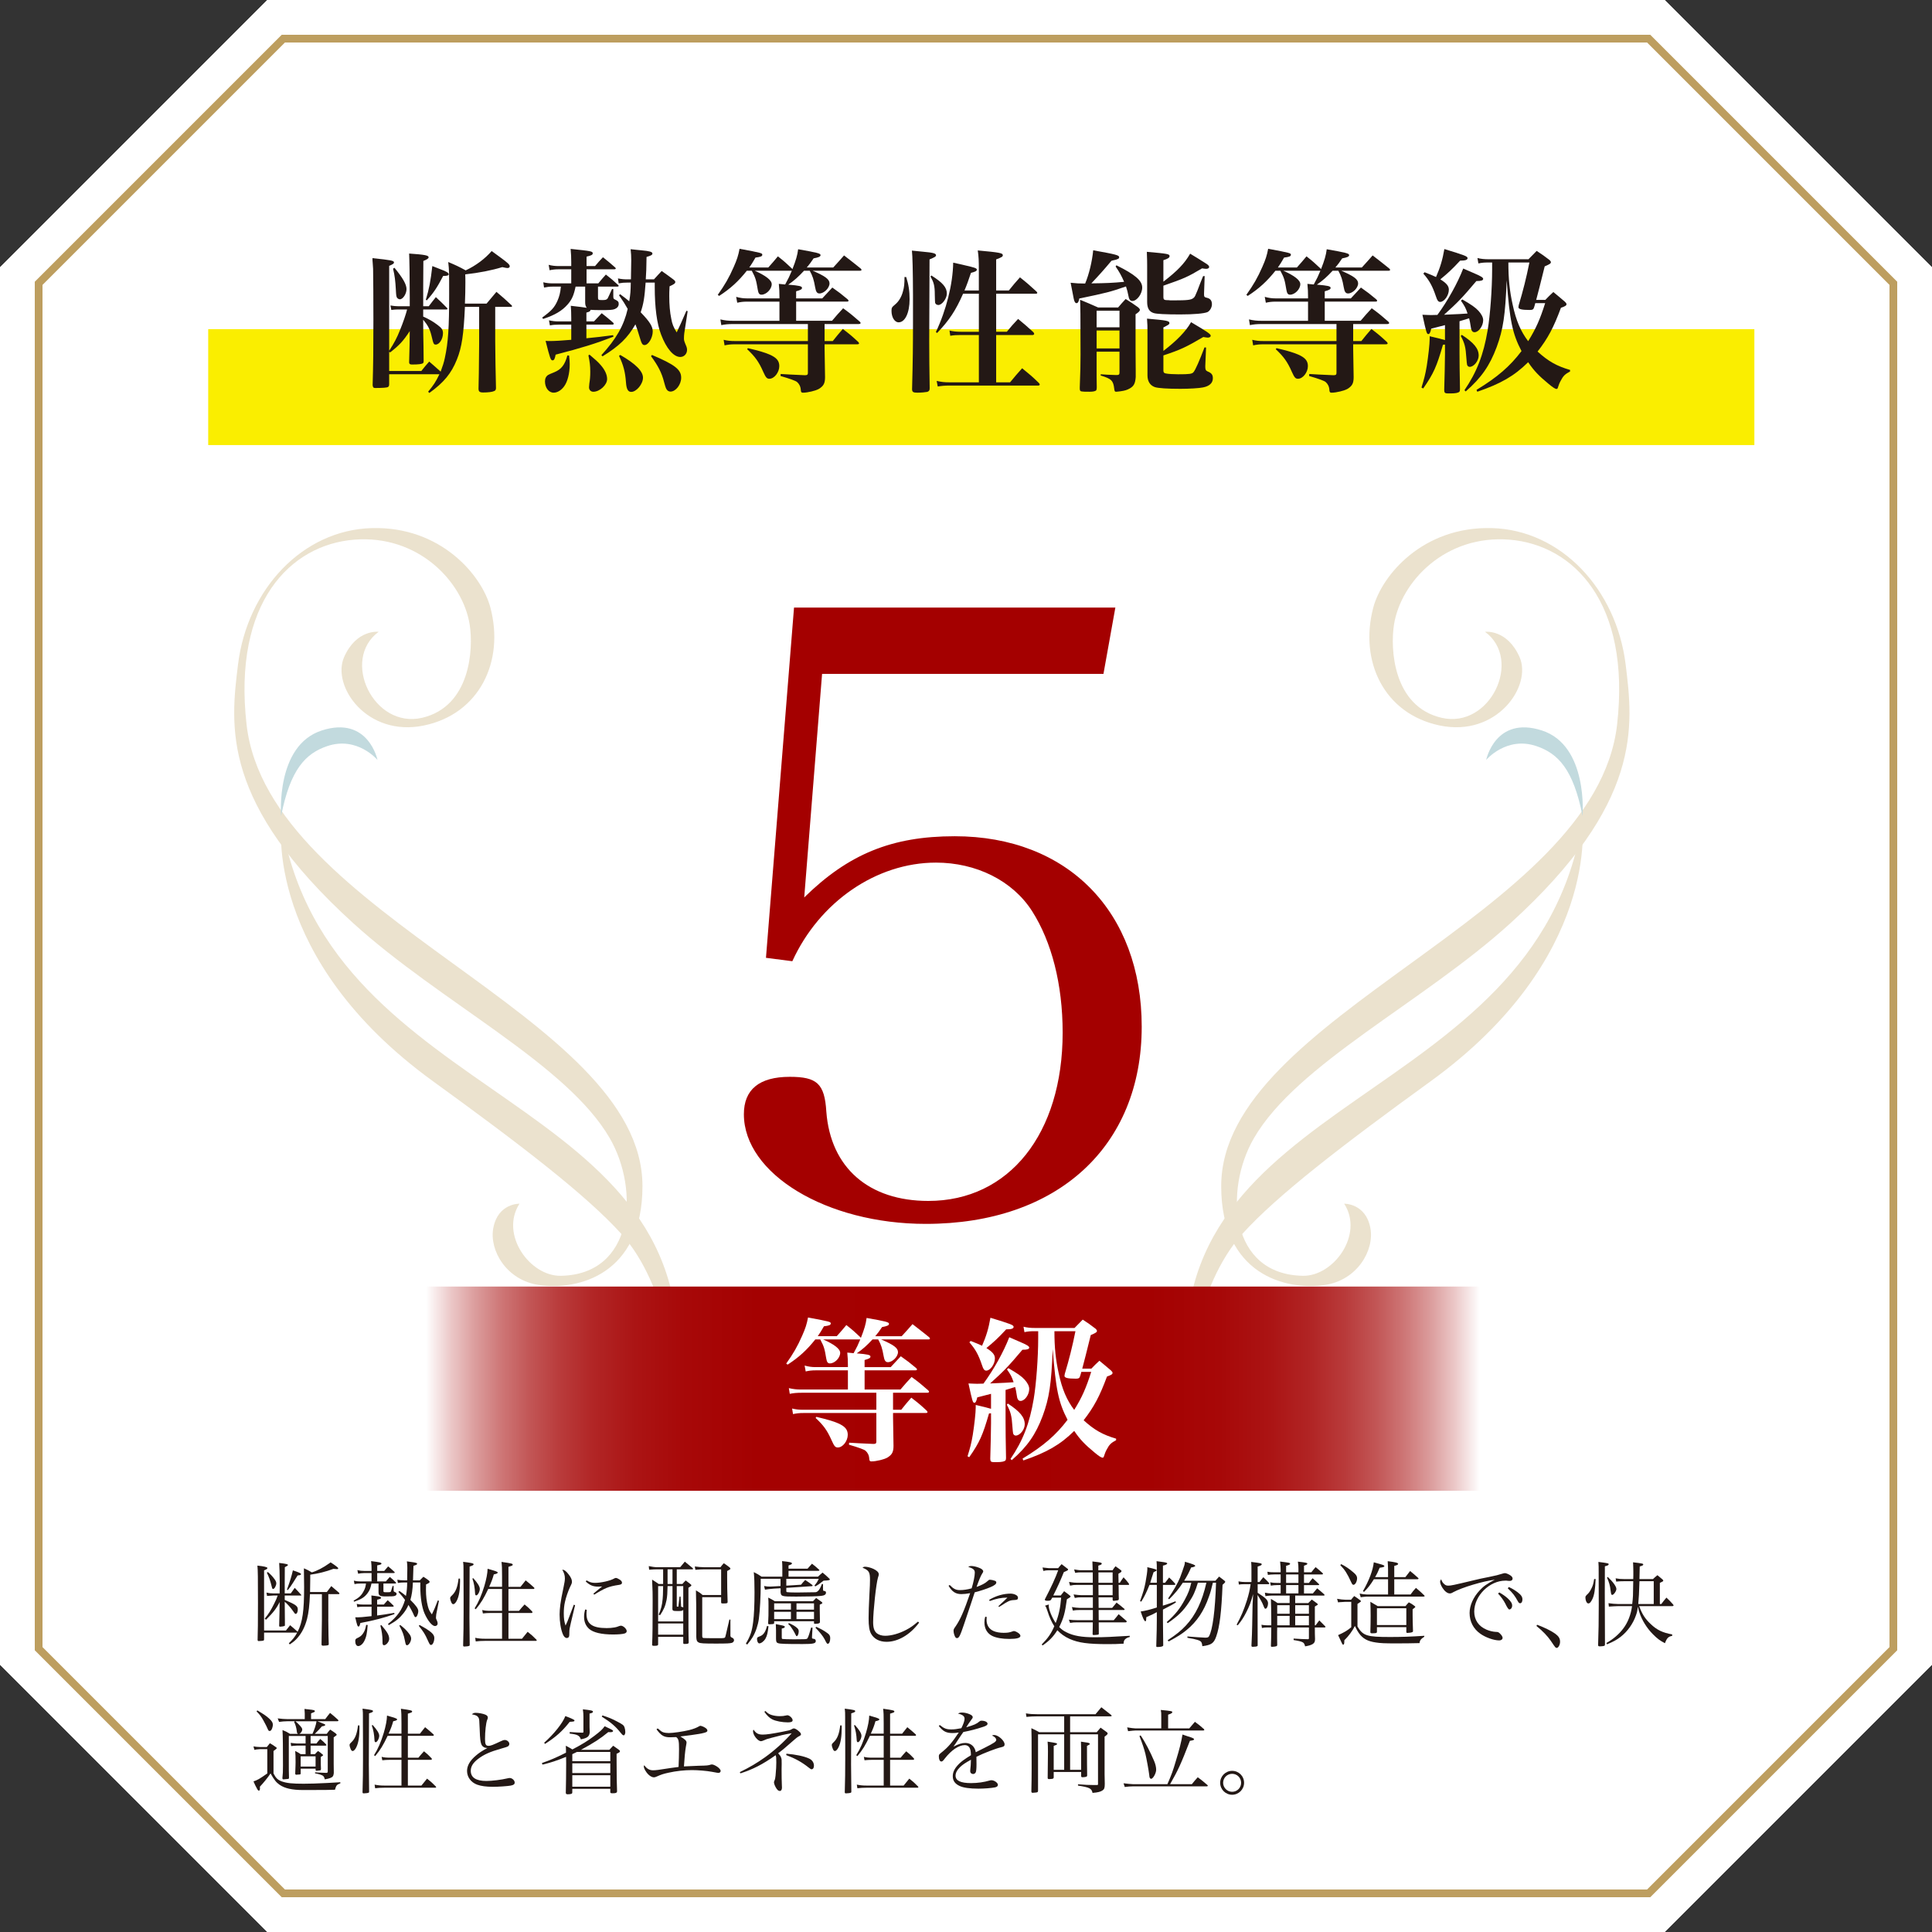 <?xml version="1.0" encoding="UTF-8"?>
<svg id="_レイヤー_2" data-name="レイヤー_2" xmlns="http://www.w3.org/2000/svg" xmlns:xlink="http://www.w3.org/1999/xlink" viewBox="0 0 250 250">
  <rect x="0" y="0" width="250" height="250" fill="#333333" stroke="none"/>
  <defs>
    <style>
      .cls-1 {
        fill: #faee00;
      }

      .cls-2 {
        fill: #231815;
      }

      .cls-3 {
        fill: url(#_名称未設定グラデーション_5);
      }

      .cls-4 {
        fill: #ebe2ce;
      }

      .cls-5, .cls-6 {
        fill: #fff;
      }

      .cls-7 {
        fill: #c2dade;
      }

      .cls-6 {
        stroke: #bd9e5f;
        stroke-miterlimit: 10;
      }

      .cls-8 {
        fill: #a40000;
      }
    </style>
    <linearGradient id="_名称未設定グラデーション_5" data-name="名称未設定グラデーション 5" x1="55.133" y1="179.692" x2="191.488" y2="179.692" gradientUnits="userSpaceOnUse">
      <stop offset="0" stop-color="#fff"/>
      <stop offset=".004" stop-color="#fbf5f5"/>
      <stop offset=".024" stop-color="#ebc7c7"/>
      <stop offset=".047" stop-color="#db9c9c"/>
      <stop offset=".071" stop-color="#ce7777"/>
      <stop offset=".098" stop-color="#c25656"/>
      <stop offset=".127" stop-color="#b93b3b"/>
      <stop offset=".16" stop-color="#b12525"/>
      <stop offset=".199" stop-color="#ab1414"/>
      <stop offset=".247" stop-color="#a70808"/>
      <stop offset=".314" stop-color="#a40101"/>
      <stop offset=".5" stop-color="#a40000"/>
      <stop offset=".686" stop-color="#a40101"/>
      <stop offset=".753" stop-color="#a70808"/>
      <stop offset=".801" stop-color="#ab1414"/>
      <stop offset=".84" stop-color="#b12525"/>
      <stop offset=".873" stop-color="#b93b3b"/>
      <stop offset=".902" stop-color="#c25656"/>
      <stop offset=".929" stop-color="#ce7777"/>
      <stop offset=".953" stop-color="#db9c9c"/>
      <stop offset=".976" stop-color="#ebc7c7"/>
      <stop offset=".996" stop-color="#fbf5f5"/>
      <stop offset="1" stop-color="#fff"/>
    </linearGradient>
  </defs>
  <g id="flame0">
    <g>
      <g>
        <polygon class="cls-5" points="34.591 0 0 34.591 0 215.409 34.591 250 215.409 250 250 215.409 250 34.591 215.409 0 34.591 0"/>
        <polygon class="cls-5" points="34.591 0 0 34.591 0 215.409 34.591 250 215.409 250 250 215.409 250 34.591 215.409 0 34.591 0"/>
        <polygon class="cls-6" points="36.662 245 5 213.338 5 36.662 36.662 5 213.338 5 245 36.662 245 213.338 213.338 245 36.662 245"/>
        <path class="cls-8" d="M104.066,116.129c5.721-5.61,11.33-7.92,19.471-7.92,14.63,0,24.2,9.79,24.2,24.64,0,15.51-10.891,25.521-27.94,25.521-12.87,0-23.54-6.49-23.54-14.19,0-3.19,1.979-4.84,5.939-4.84,3.521,0,4.511.88,4.73,4.51.55,7.261,5.5,11.55,13.2,11.55,10.45,0,17.38-8.689,17.38-21.779,0-6.271-1.43-11.771-3.96-15.73s-7.26-6.27-12.431-6.27c-7.699,0-15.069,5.06-18.59,12.76l-3.41-.44,3.631-45.32h41.58l-1.54,8.58h-36.41l-2.311,28.931Z"/>
        <g>
          <g>
            <path class="cls-4" d="M173.937,155.759s2.795-.075,3.392,3.168c.53,2.881-1.711,6.73-5.889,7.349-5.069.751-13.417-1.349-13.417-12.791,0-22.163,48.428-34.824,51.233-59.756,1.773-15.757-5.651-23.228-13.926-23.895-8.275-.668-14.051,5.409-14.945,10.975-.509,3.165-.108,10.626,6.162,12.075,6.269,1.45,10.535-7.504,5.615-11.131,0,0,2.87-.362,4.472,3.28,1.64,3.727-2.932,10.386-10.336,8.845-7.194-1.497-10.436-8.299-8.597-15.256,1.103-4.172,6.41-10.535,15.355-10.287,8.945.249,16.1,7.901,17.301,17.641.985,7.992,2.228,17.914-14.916,33.493-11.271,10.242-27.629,18.188-33.195,27.828-3.861,6.687-3.131,17.641,6.361,17.79,3.976.062,7.901-5.342,5.33-9.33Z"/>
            <path class="cls-4" d="M153.698,178.493c-3.975-37.27,44.922-35.083,51.036-72.091,0,0,2.395,17.572-19.63,33.53-11.319,8.201-19.85,14.742-24.365,19.753-6.112,6.783-7.041,18.809-7.041,18.809Z"/>
            <path class="cls-7" d="M204.782,105.593s.757-9.134-5.267-11.073c-6.024-1.939-7.205,3.818-7.205,3.818,0,0,2.607-3.113,6.51-1.789,2.783.944,4.771,2.982,5.963,9.044Z"/>
          </g>
          <g>
            <path class="cls-4" d="M67.221,155.759s-2.795-.075-3.392,3.168c-.53,2.881,1.711,6.73,5.889,7.349,5.069.751,13.417-1.349,13.417-12.791,0-22.163-48.428-34.824-51.233-59.756-1.773-15.757,5.651-23.228,13.926-23.895,8.275-.668,14.051,5.409,14.945,10.975.509,3.165.108,10.626-6.162,12.075-6.269,1.45-10.535-7.504-5.615-11.131,0,0-2.87-.362-4.472,3.28-1.64,3.727,2.932,10.386,10.336,8.845,7.194-1.497,10.436-8.299,8.597-15.256-1.103-4.172-6.41-10.535-15.355-10.287-8.945.249-16.1,7.901-17.301,17.641-.985,7.992-2.228,17.914,14.916,33.493,11.271,10.242,27.629,18.188,33.195,27.828,3.861,6.687,3.131,17.641-6.361,17.79-3.976.062-7.901-5.342-5.33-9.33Z"/>
            <path class="cls-4" d="M87.46,178.493c3.975-37.27-44.922-35.083-51.036-72.091,0,0-2.395,17.572,19.63,33.53,11.319,8.201,19.85,14.742,24.365,19.753,6.112,6.783,7.041,18.809,7.041,18.809Z"/>
            <path class="cls-7" d="M36.376,105.593s-.757-9.134,5.267-11.073c6.024-1.939,7.205,3.818,7.205,3.818,0,0-2.607-3.113-6.51-1.789-2.783.944-4.771,2.982-5.963,9.044Z"/>
          </g>
        </g>
        <g>
          <path class="cls-2" d="M42.481,209.547q.024,2.567.06,3.19c0,.084-.024.12-.072.145-.084.036-.42.071-.647.071-.156,0-.216-.048-.216-.168.012-.228.024-1.295.048-3.201v-3.299h-1.547c-.06,1.439-.168,2.398-.372,3.19-.264,1.007-.66,1.799-1.235,2.458-.288.336-.504.516-1.007.852l-.12-.144c.528-.516.768-.804,1.08-1.379h-4.282v.875c-.012.084-.024.132-.072.156-.048.024-.396.06-.635.06-.084,0-.12-.048-.132-.144.036-.876.048-2.471.048-4.821,0-3.25-.012-4.246-.072-4.797.852.084,1.295.191,1.295.312,0,.096-.096.168-.432.3v7.783h2.831c.24-.3.312-.384.54-.684.432.36.54.456.971.852.636-1.259.84-2.698.84-5.793,0-.516,0-.6-.024-2.026v-.396c.456.203.587.264,1.02.527.671-.191,1.475-.611,2.267-1.176l.168-.119c.647.42.983.684.983.768,0,.06-.072.107-.144.107h-.012q-.084-.012-.467-.036c-.948.36-1.967.612-2.999.756v.647c0,.468-.012,1.008-.024,1.596h2.171c.251-.336.324-.432.576-.768.348.299.684.587,1.019.875.024.036.036.061.036.096,0,.036-.048.072-.108.072h-1.331v3.262ZM35.344,206.465c-.06,0-.324.012-.791.049l-.072-.433c.288.072.6.108.924.108h.779c0-.384,0-.684.012-.876v-.611c0-.863-.036-2.11-.072-2.459.971.12,1.139.168,1.139.276q0,.072-.408.275c-.012,1.235-.012,1.379-.012,1.991v1.403h.78c.228-.312.3-.408.516-.72.36.372.468.491.828.899.012.023.024.048.024.061,0,.023-.024.035-.096.035h-2.051v.564c1.439.611,1.691.803,1.691,1.234,0,.324-.12.576-.276.576-.084,0-.156-.084-.396-.443-.252-.372-.72-.888-1.02-1.128l.024,2.65v.408c0,.036-.024.071-.072.084-.072.036-.396.084-.528.084-.096,0-.132-.024-.144-.108q.06-1.979.06-3.082c-.408.827-.803,1.344-1.763,2.291l-.168-.133c.516-.635.791-1.066,1.235-1.967.228-.443.3-.623.443-1.031h-.587ZM34.661,203.419c.348.288.636.6.899.972.132.191.192.348.192.491,0,.3-.24.731-.408.731-.084,0-.12-.048-.168-.252-.216-.875-.348-1.247-.647-1.858l.132-.084ZM37.131,205.709c.468-1.318.576-1.69.768-2.506.731.24,1.055.384,1.055.479,0,.108-.12.156-.444.18q-.156.228-.587.936c-.264.42-.396.612-.684.96l-.108-.049Z"/>
          <path class="cls-2" d="M49.723,203.275c.216-.265.288-.349.504-.588.348.287.456.384.815.719.024.024.036.061.036.084,0,.036-.048.061-.144.061h-2.123v1.079h1.115c.228-.264.3-.336.516-.575.348.287.456.384.78.707.024.036.036.061.036.084,0,.036-.036.061-.12.061h-1.523v.947c0,.156.024.18.312.18h.36c.156,0,.24-.023.288-.084.024-.036.096-.287.228-.731l.132.012v.576c0,.12.024.144.216.228.108.036.168.12.168.216,0,.132-.108.228-.3.276-.132.035-.408.048-1.067.048-.815,0-.971-.097-.971-.576v-1.091h-.912c-.132.635-.228.863-.504,1.247-.396.527-.791.779-1.739,1.104l-.072-.132c.696-.384.996-.66,1.283-1.199.192-.348.264-.576.324-1.02h-.732c-.324,0-.468.012-.755.072l-.084-.444c.276.072.492.096.839.096h1.451v-1.079h-.959c-.251,0-.551.036-.779.084l-.096-.468c.336.084.54.108.875.108h.959v-.276c0-.323-.012-.54-.06-.995,1.115.144,1.343.191,1.343.323,0,.097-.132.156-.552.228v.721h.911ZM47.049,207.904c-.324,0-.504.012-.815.061l-.072-.42c.348.071.492.084.888.084h1.031v-.181c0-.503,0-.611-.024-.995.276.036.504.072.648.084.468.06.611.107.611.228,0,.097-.12.145-.516.24v.624h.864c.216-.252.288-.324.503-.564.324.288.42.372.72.672.048.048.06.072.06.096,0,.049-.048.072-.144.072h-2.003v1.14c.696-.084,1.127-.156,2.219-.336l.024.155c-1.247.456-2.626.816-4.414,1.152-.084.348-.132.455-.228.455-.144,0-.18-.107-.432-1.188.6,0,.996-.023,2.111-.155v-1.224h-1.031ZM47.577,210.279c-.072,1.067-.18,1.583-.456,2.099-.192.372-.503.624-.768.624-.228,0-.384-.252-.384-.637,0-.215.06-.312.264-.396.36-.167.54-.312.72-.563.228-.324.324-.576.432-1.151l.192.024ZM49.339,210.279c.792.923,1.02,1.318,1.02,1.799,0,.348-.372.815-.671.815-.132,0-.192-.108-.192-.384v-.191c0-.637-.096-1.308-.276-1.967l.12-.072ZM53.429,204.773c-.036.948-.144,1.619-.324,2.256.744.743,1.02,1.127,1.02,1.451,0,.348-.192.779-.348.779-.084,0-.144-.072-.24-.3-.132-.324-.456-.936-.684-1.283-.192.443-.396.768-.671,1.115-.492.611-.948.983-1.871,1.499l-.108-.145c1.223-.971,1.823-1.822,2.207-3.117-.264-.36-.419-.553-.863-1.044l.144-.108c.432.301.587.42.839.637.12-.685.156-1.128.156-1.74h-.372c-.312,0-.528.013-.828.061l-.072-.42c.335.061.54.084.899.084h.372l.024-1.619c0-.359-.012-.492-.06-.84.288.036.527.072.671.097.468.06.66.12.66.216s-.144.168-.479.264c-.036,1.271-.036,1.331-.06,1.883h.875c.204-.216.276-.275.468-.468.324.204.419.264.695.479.084.084.12.133.12.18,0,.097-.132.192-.468.336-.012.312-.012.564-.012.721,0,.755.084,1.451.24,2.074.12.456.228.684.528,1.079.3-.623.396-.851.768-1.811l.144.06-.348,1.739c-.012.12-.036.312-.036.42,0,.12.012.168.132.42.06.144.084.228.084.372,0,.168-.156.312-.335.312-.384,0-.936-.672-1.367-1.644-.336-.779-.54-2.051-.54-3.441v-.553h-.959ZM51.798,210.279c.503.384.852.731,1.151,1.139.168.204.252.432.252.612,0,.372-.3.863-.528.863-.144,0-.18-.084-.288-.636-.144-.731-.276-1.079-.708-1.906l.12-.072ZM54.305,210.279c1.463.803,1.895,1.188,1.895,1.667,0,.468-.204.911-.419.911-.144,0-.18-.06-.432-.611-.348-.792-.552-1.104-1.163-1.871l.12-.096Z"/>
          <path class="cls-2" d="M59.521,204.27c.012.132.012.252.012.3,0,1.139-.132,1.955-.396,2.494-.156.336-.336.516-.492.516-.096,0-.18-.084-.252-.252-.084-.18-.144-.407-.144-.503,0-.132.036-.192.252-.396.468-.444.708-1.056.84-2.159h.18ZM59.977,203.154c0-.503,0-.646-.048-1.055,1.127.144,1.355.191,1.355.324,0,.096-.096.155-.516.287l-.024,6.621c0,.119.012,1.283.036,3.514,0,.06-.012.096-.048.12-.048.048-.408.096-.647.096-.108,0-.144-.036-.156-.132.048-1.799.06-2.578.06-4.246v-2.003c-.012-1.391-.012-1.907-.012-2.818v-.708ZM61.236,204.211c.575.635.851,1.091.851,1.391,0,.348-.264.84-.456.84-.096,0-.144-.072-.156-.252-.036-.72-.132-1.295-.348-1.919l.108-.06ZM64.966,205.338v-1.344c0-1.115-.012-1.343-.072-1.883,1.295.18,1.451.229,1.451.348,0,.108-.036.133-.552.288v2.591h1.559c.288-.372.372-.48.672-.84.492.396.636.527,1.104.947.012.036.024.061.024.084,0,.036-.048.084-.084.084h-3.274v2.831h1.367c.3-.372.396-.479.72-.828.456.372.588.492.972.899.036.049.048.084.048.12s-.048.084-.108.084h-2.999v3.334h1.751c.312-.396.408-.516.732-.899.516.408.66.54,1.115.996.048.048.06.084.06.107,0,.036-.036.072-.084.072h-6.621c-.479,0-.791.023-1.187.072l-.072-.469c.432.084.768.12,1.259.12h2.219v-3.334h-1.403c-.384,0-.78.024-1.08.06l-.084-.443c.324.084.576.108,1.164.108h1.403v-2.831h-1.787c-.588,1.235-.936,1.812-1.619,2.627l-.144-.12c.516-.815.899-1.703,1.259-2.891.264-.899.408-1.643.42-2.23,1.103.312,1.307.384,1.307.491,0,.097-.108.156-.504.24-.18.636-.288.912-.6,1.607h1.667Z"/>
          <path class="cls-2" d="M74.416,207.713c-.024.107-.204.863-.54,2.254-.167.708-.204.9-.204,1.271,0,.348-.012.443-.036.516-.048.133-.156.204-.288.204-.204,0-.384-.168-.516-.491-.264-.624-.42-1.596-.42-2.555,0-.36.036-.804.096-1.283q.084-.696.42-2.268c.12-.563.168-.863.168-1.115,0-.396-.096-.695-.336-1.127.264.012.48.168.804.588.3.371.444.684.444.947,0,.191-.012.24-.252.72-.24.503-.528,1.343-.648,1.907-.108.455-.156.971-.156,1.486,0,.66.06,1.08.228,1.584.204-.42.3-.66.432-1.02l.636-1.68.168.061ZM75.927,208.312c-.024.239-.036.348-.036.504,0,1.318.755,1.858,2.615,1.858.348,0,.695-.024,1.019-.084q.252-.036.636-.192c.072-.023.132-.035.18-.035.312,0,.755.42.755.707,0,.145-.096.24-.264.3-.252.084-.828.132-1.5.132-1.499,0-2.566-.252-3.106-.731-.432-.396-.648-.899-.648-1.559,0-.3.036-.563.144-.948l.204.049ZM75.903,204.498c.419.252.684.324,1.115.324.744,0,1.907-.264,2.411-.54.156-.084.18-.096.264-.096.096,0,.252.06.42.168.252.144.372.288.372.443,0,.156-.084.228-.335.276-.791.119-1.235.228-1.703.42-.372.155-1.067.539-1.547.852l-.12-.121c.54-.455.947-.791,1.139-.935-.252.012-.384.023-.492.023-.672,0-1.115-.18-1.631-.671l.108-.145Z"/>
          <path class="cls-2" d="M87.571,204.966h.731c.168-.192.228-.264.432-.456.276.204.348.264.588.456.096.072.144.132.144.168,0,.072-.072.132-.384.323,0,5.445,0,5.793.036,7.089-.012.144-.12.18-.527.18-.132,0-.168-.024-.18-.108v-.814h-3.25v1.007c-.036.132-.132.156-.528.156-.18,0-.228-.024-.252-.12.06-1.211.072-2.603.072-5.745,0-.972,0-1.043-.072-2.698.384.24.504.312.852.563h.576v-1.895h-.803c-.276,0-.516.012-1.008.048l-.048-.468c.372.084.791.144,1.08.144h2.986c.251-.312.335-.408.6-.72q.6.492,1.02.84c.036.048.048.072.048.096,0,.036-.036.061-.096.061h-2.015v1.895ZM88.411,208.324c-.132.12-.252.144-.671.144-.648,0-.72-.023-.732-.3l.012-.959v-1.967h-.636c-.012.815-.048,1.367-.132,1.799-.144.756-.396,1.331-.852,1.979l-.168-.096c.3-.66.444-1.211.516-2.027.036-.371.036-.467.06-1.654h-.647v4.569h3.25v-1.487ZM88.411,210.075h-3.25v1.451h3.25v-1.451ZM86.384,203.071v1.895h.636v-1.895h-.636ZM88.411,205.242h-.839v2.578c0,.061.036.084.108.084h.096l.156-1.308h.132l.072,1.319c.168.024.204.036.276.096v-2.77ZM94.516,209.571v2.087q0,.191.251.275c.108.036.216.181.216.301,0,.155-.12.299-.276.348-.24.072-.636.096-2.039.096-1.631,0-2.039-.023-2.267-.145-.216-.107-.288-.287-.3-.707v-.863q0-4.042-.048-5.17c.396.229.516.301.864.6h2.398v-3.321h-2.23c-.312,0-.564.012-1.104.06l-.072-.432c.432.06.863.096,1.175.096h2.146c.168-.228.228-.3.432-.516.324.216.419.288.719.516.096.084.132.132.132.18,0,.084-.048.12-.42.312v.803c0,.924.012,1.896.06,3.191,0,.18-.072.203-.564.203-.24,0-.264-.012-.276-.144v-.672h-2.446v4.989c0,.229.036.275.18.3.132.012.66.024,1.919.024.755,0,.828-.013.888-.18.024-.072.072-.252.527-2.231h.132Z"/>
          <path class="cls-2" d="M101.747,205.182l1.907-.12c.216-.275.288-.359.54-.611.372.239.492.323.875.611.048.036.084.084.084.108,0,.048-.048.084-.156.084l-3.25.216v.348c0,.156.012.18.096.204.132.023.588.048,1.224.048.36,0,2.207-.036,2.446-.036q.468-.023.84-1.067l.144.013v.684c0,.155.024.191.156.203.18.036.228.084.228.229,0,.228-.192.359-.588.407-.432.06-1.763.096-3.262.096-1.919,0-1.979-.023-2.027-.623.012-.12.012-.204.012-.276,0-.035,0-.096-.012-.18l-.839.048c-.372.024-.9.084-1.176.132l-.12-.468c.348.061.516.072.791.072.156,0,.324-.012.504-.024l.839-.048v-.936h-2.566v.647c0,1.607-.096,3.442-.24,4.534-.12.852-.408,1.703-.815,2.387-.18.3-.336.503-.696.947l-.167-.132c.6-1.02.779-1.571.935-2.771.12-.899.18-2.291.18-3.862,0-1.188-.024-1.895-.096-2.614.468.228.6.312,1.008.588h2.687v-1.271c0-.252-.012-.407-.036-.743.996.107,1.283.168,1.283.3,0,.096-.108.155-.444.264v.42h2.459l.576-.647c.396.312.516.407.899.755.036.024.06.072.06.084,0,.06-.06.084-.156.084h-3.838v.756h3.814c.252-.24.324-.312.588-.528.372.301.479.396.839.744.072.06.108.107.108.144,0,.097-.228.132-.815.156-.672.516-.684.527-1.08.743l-.096-.119c.288-.336.372-.469.552-.864h-4.198v.888ZM99.444,210.435c-.096.852-.18,1.224-.396,1.607-.192.336-.552.612-.803.612-.156,0-.288-.276-.288-.576,0-.072.024-.156.06-.191q.036-.049.348-.168c.432-.168.696-.564.888-1.32l.192.036ZM99.396,210.027c.048-.84.048-1.056.048-2.184,0-.575,0-.707-.036-1.115.396.192.504.252.852.469h4.941c.168-.181.228-.24.408-.42.264.191.479.348.671.479.096.071.132.12.132.168,0,.06-.072.107-.336.216v.588c0,.371,0,.479.024,1.606v.061c0,.155-.204.228-.624.228-.108,0-.144-.023-.144-.096v-.24h-5.157v.24c-.012.107-.084.132-.408.144-.084,0-.144.013-.18.013h-.024c-.12,0-.167-.037-.167-.133v-.023ZM102.346,207.473h-2.171v.815h2.171v-.815ZM100.175,208.564v.947h2.171v-.947h-2.171ZM100.415,210.914q0-.467-.024-.755c.24.048.408.084.528.108.516.096.636.144.636.251,0,.097-.132.168-.396.216v1.164c0,.107.024.155.072.18.072.023.839.048,1.403.048h.144c.456-.012.828-.012,1.091-.012.492,0,.576-.024.66-.192.108-.228.216-.552.432-1.319l.18.024-.072,1.223v.037c0,.119.036.155.18.167.216.024.312.12.312.3,0,.312-.324.384-1.691.384-2.17,0-2.914-.023-3.166-.107-.228-.06-.288-.192-.288-.588v-1.128ZM102.083,210.027c.563.252.839.42,1.103.672.12.119.168.228.168.407,0,.3-.132.612-.252.612-.072,0-.072-.013-.288-.444-.072-.155-.3-.516-.456-.731-.096-.145-.168-.229-.36-.396l.084-.119ZM105.333,208.288v-.815h-2.267v.815h2.267ZM103.066,209.512h2.267v-.947h-2.267v.947ZM105.62,210.507c.6.276,1.008.491,1.427.804.288.191.384.371.384.672,0,.407-.132.719-.312.719-.108,0-.12,0-.432-.611-.204-.384-.612-.899-1.164-1.463l.096-.12Z"/>
          <path class="cls-2" d="M118.932,209.967c-1.151,1.56-2.723,2.482-4.209,2.482-.912,0-1.619-.371-1.991-1.019-.24-.42-.336-1.008-.336-2.027,0-.659.036-1.799.096-2.89.072-1.296.084-1.632.084-2.063,0-1.031-.12-1.235-.972-1.595.132-.097.204-.12.336-.12.276,0,.708.107,1.08.275.456.216.695.456.695.708,0,.084-.012.156-.108.432-.228.72-.624,4.354-.624,5.757,0,.731.144,1.163.479,1.439.264.204.648.323,1.067.323.816,0,1.823-.287,2.735-.768.552-.287.899-.539,1.523-1.067l.144.132Z"/>
          <path class="cls-2" d="M122.889,205.098c.492.504.803.66,1.319.66.468,0,.972-.072,1.523-.229.24-.779.408-1.619.408-2.026,0-.372-.18-.528-.852-.756.156-.084.216-.108.372-.108.276,0,.671.084,1.031.229.36.132.54.3.54.479q0,.084-.144.288c-.156.228-.42.863-.72,1.715.671-.24,1.104-.468,1.391-.731.192-.18.24-.204.336-.204.156,0,.444.061.636.132.132.048.192.12.192.216,0,.204-.192.36-.696.588-.54.24-1.343.504-2.099.695q-.144.408-.503,1.523-.24.72-.899,2.675c-.48,1.427-.636,1.727-.888,1.727-.12,0-.204-.071-.276-.239-.096-.192-.168-.492-.168-.695,0-.192.012-.229.264-.588.6-.876,1.067-1.92,1.883-4.294-.456.084-.804.12-1.151.12-.731,0-1.199-.312-1.643-1.08l.144-.096ZM127.674,209.235c-.012.181-.012.324-.012.372,0,.684.324,1.199.912,1.451.324.144.816.228,1.283.228.492,0,.768-.036,1.151-.18.084-.036.156-.048.204-.048.132,0,.408.132.612.288.144.12.216.228.216.335,0,.265-.468.396-1.416.396-.923,0-1.691-.132-2.219-.384-.647-.312-1.019-.936-1.019-1.739,0-.264.024-.468.108-.756l.18.036ZM127.998,207.017c.864-.516,1.847-.804,2.783-.804.252,0,.563.084.755.217.12.071.192.203.192.335,0,.192-.108.265-.456.276-.444.023-.588.06-.924.24-.24.131-.251.131-.659.407q-.228.144-.42.252l-.072-.108q.144-.144.576-.539c.108-.096.216-.192.587-.564-.791,0-1.427.133-2.291.444l-.072-.156Z"/>
          <path class="cls-2" d="M134.797,212.798c.816-.828,1.211-1.403,1.631-2.363-.336-.503-.636-1.163-.888-1.967-.12-.396-.18-.527-.312-.695l.503-.156c-.024.084-.024.132-.024.181,0,.479.408,1.475.899,2.219.408-1.056.6-1.967.708-3.287h-1.151c-.06.097-.096.181-.132.229-.072.132-.144.168-.396.18h-.132c-.192,0-.3-.048-.3-.145v-.035c.888-1.715,1.343-2.711,1.727-3.766h-1.235c-.216,0-.372.012-.684.084l-.108-.444c.108.012.372.048.791.084h1.235c.18-.228.24-.3.444-.516.348.276.456.359.791.611.036.036.048.061.048.084,0,.084-.048.12-.552.336-.48,1.188-.732,1.751-1.367,3.022h.971c.18-.24.24-.312.432-.552.324.228.42.3.732.552.084.072.108.107.108.132,0,.06-.156.18-.48.36-.252,1.822-.419,2.422-.995,3.598.324.312.563.492.935.672.888.455,1.979.647,3.646.647,1.2,0,2.459-.06,4.546-.192v.156c-.312.072-.48.168-.636.336-.108.132-.156.264-.156.527-.768.048-1.271.061-2.051.061-2.542,0-3.802-.168-4.953-.684-.612-.276-1.115-.636-1.571-1.115-.527.839-1.031,1.367-1.907,1.967l-.12-.12ZM144.908,204.81c.192-.312.252-.396.48-.708.3.323.384.42.66.779.036.06.06.108.06.132,0,.048-.036.072-.072.072h-1.295c0,.18.012.324.012.324q0,1.15.024,1.475c0,.168-.06.204-.384.229-.048.012-.132.023-.252.035h-.024c-.096,0-.144-.06-.144-.18v-.275h-1.823l.012,1.367h1.751c.252-.288.324-.384.563-.684.42.312.564.42,1.007.803.024.036.048.072.048.084,0,.036-.048.072-.12.072h-3.25l.012,1.319h1.943c.288-.348.384-.443.636-.779.396.336.54.468,1.007.863.024.036.036.072.036.084,0,.06-.06.108-.12.108h-3.502c0,.791,0,1.079.012,1.499-.024.06-.036.071-.084.096-.048.012-.42.048-.588.048-.084,0-.108-.023-.132-.084q0-.264.024-1.26v-.299h-2.003c-.408,0-.563.012-.936.071l-.156-.419q.504.071,1.091.071h2.015v-1.319h-1.739c-.312,0-.492.012-.852.072l-.12-.456c.348.06.708.108.971.108h1.739v-1.367h-1.451c-.384,0-.54.012-.888.084l-.156-.456c.335.048.815.096.995.096h1.5v-1.331h-2.015c-.384,0-.552.012-.936.096l-.132-.479c.492.084.732.108,1.067.108h2.003v-1.344h-1.571c-.216,0-.384.012-.708.06l-.132-.443c.432.071.684.108.84.108h1.559q0-.456-.036-1.14c.576.06,1.043.132,1.139.18.048.012.072.06.072.096,0,.108-.096.168-.444.265v.6h1.847c.144-.229.192-.288.372-.516.336.228.432.299.72.516.048.035.06.071.06.107s-.024.096-.06.132c-.012.013-.06.036-.144.096-.096.048-.108.061-.192.12v.324l.012.455v.385h.167ZM143.973,203.467h-1.835v1.344h1.835v-1.344ZM142.138,205.086l.012,1.331h1.823v-1.331h-1.835Z"/>
          <path class="cls-2" d="M149.692,204.81v-1.703c0-.6,0-.66-.036-1.092.276.036.492.06.624.084.563.072.755.12.755.216s-.204.204-.552.276v2.219h.276l.528-.684c.36.335.456.443.768.791.024.036.036.061.036.084,0,.048-.048.084-.096.084h-1.511l-.012,2.687c.852-.264,1.08-.348,1.631-.563l.072.132q-.456.323-1.691.936v1.354l.036,3.215v.072c0,.119-.276.203-.72.203-.132,0-.18-.023-.18-.096v-.036c.06-1.895.072-2.614.072-3.286v-1.092c-.456.252-.48.265-1.355.648-.012.119-.024.216-.024.287,0,.168-.036.24-.108.24-.132,0-.312-.371-.6-1.26.588-.083,1.223-.239,2.087-.516v-2.926h-.947c-.384.959-.708,1.607-1.068,2.171l-.156-.072c.408-1.127.552-1.619.708-2.423.132-.695.24-1.451.24-1.763,0-.024,0-.108-.012-.204,1.031.24,1.211.3,1.211.396,0,.06-.108.131-.396.252q-.12.359-.216.659l-.216.708h.852ZM156.948,204.798c-.252,1.031-.312,1.247-.516,1.812-.636,1.858-1.559,3.238-2.902,4.329-.612.504-1.164.852-2.303,1.464l-.132-.156c1.139-.756,1.703-1.211,2.338-1.883,1.284-1.367,2.123-3.131,2.675-5.565h-1.104c-.324,1.104-.6,1.716-1.175,2.566-.72,1.092-1.379,1.739-2.734,2.675l-.12-.144c1.104-.972,1.679-1.691,2.339-2.903.444-.827.636-1.307.839-2.194h-1.091c-.576.864-1.007,1.38-1.775,2.147l-.132-.108c.719-1.044,1.199-1.883,1.547-2.71.108-.276.468-1.296.552-1.572.048-.144.06-.228.072-.467,1.056.312,1.332.42,1.332.527,0,.096-.204.168-.528.216-.3.695-.479,1.031-.899,1.715h4.042c.216-.239.276-.312.48-.54l.684.528c.084.072.108.108.108.155,0,.061-.132.205-.348.385-.132,3.43-.372,5.444-.816,6.68-.312.888-.624,1.104-1.799,1.26-.048-.42-.096-.54-.276-.66-.132-.096-.456-.191-.887-.287l-.42-.072c-.12-.024-.228-.048-.348-.072v-.168c.671.061,2.123.156,2.291.156.324,0,.42-.036.504-.18.468-.84.791-3.299.911-6.933h-.408Z"/>
          <path class="cls-2" d="M162.98,204.714c.216-.288.276-.372.492-.624.336.312.432.408.732.732.024.035.048.084.048.107,0,.036-.048.061-.132.061h-1.379v1.115c1.08.695,1.343.959,1.343,1.379,0,.348-.168.684-.324.684-.108,0-.132-.036-.3-.455-.132-.349-.348-.732-.732-1.32l.012,6.489v.036c0,.06-.036.096-.108.119-.12.036-.144.036-.396.049q-.084.012-.12.012c-.132,0-.18-.048-.18-.145v-.023c.06-1.26.084-1.775.096-2.639l.048-2.578.072-1.439c-.288,1.055-.492,1.595-.923,2.422-.336.648-.576,1.02-1.067,1.619l-.144-.084c.576-1.043.924-1.883,1.319-3.105.264-.852.384-1.379.492-2.135h-.671c-.396,0-.564.012-.852.048l-.048-.408c.348.06.576.084.899.084h.779v-1.476c0-.6,0-.684-.036-1.127,1.259.156,1.367.18,1.367.312,0,.096-.132.168-.528.287v2.003h.24ZM169.888,206.189c.228-.288.312-.384.552-.66.408.336.528.432.912.779.024.037.048.072.048.097,0,.036-.048.06-.108.06h-3.694v.972h1.691c.192-.204.252-.264.456-.456.276.192.372.264.66.48.084.06.12.107.12.144,0,.06-.012.06-.384.276v2.434h.096c.204-.275.264-.359.479-.635.336.323.444.432.768.768.024.023.036.06.036.071,0,.036-.06.072-.108.072h-1.271v.132c0,.576,0,.779.024,1.367,0,.348-.072.492-.3.647-.216.132-.479.216-.983.3-.084-.312-.144-.42-.3-.516-.216-.119-.504-.191-1.188-.3v-.191c1.164.071,1.211.071,1.847.084.108,0,.132-.036.132-.145v-1.379h-4.102l-.012.528v.911c0,.204,0,.468.012.852-.012.084-.036.107-.12.144-.096.036-.396.072-.552.072-.096,0-.132-.024-.144-.108q.036-.804.048-2.398h-.516c-.264,0-.467.024-.695.072l-.06-.42c.276.048.468.071.755.071h.516v-.611c0-.947-.024-2.207-.048-2.807.396.229.516.301.864.54h1.559v-.972h-2.231c-.288,0-.54.024-.899.072l-.072-.443c.372.071.587.096.971.096h1.068v-1.08h-.444c-.288,0-.54.024-.828.072l-.084-.432c.372.072.528.084.912.084h.444v-1.104h-.816c-.288,0-.611.024-.839.061l-.06-.408c.324.061.456.072.899.072h.816v-.324c0-.324-.024-.563-.072-1.067,1.175.144,1.295.168,1.295.288,0,.096-.132.168-.516.264v.84h1.595v-.42c0-.396-.012-.576-.072-.96,1.056.12,1.224.156,1.224.265,0,.096-.096.144-.432.264v.852h.948c.24-.301.312-.396.552-.672.408.324.527.432.923.791.024.036.036.061.036.084,0,.036-.048.072-.12.072h-2.339v1.104h.636c.192-.275.264-.359.48-.611.372.323.479.432.827.768.012.023.024.048.024.06,0,.036-.048.06-.12.06h-1.847v1.08h1.151ZM166.878,207.713h-1.607v1.104h1.607v-1.104ZM166.878,209.092h-1.607v1.223h1.607v-1.223ZM166.422,204.834h1.595v-1.104h-1.595v1.104ZM168.018,205.109h-1.595v1.08h1.595v-1.08ZM169.373,207.713h-1.775v1.104h1.775v-1.104ZM169.373,209.092h-1.775v1.223h1.775v-1.223Z"/>
          <path class="cls-2" d="M173.018,206.885c.408.072.804.12,1.067.12h.744c.168-.216.228-.276.408-.479.36.239.468.312.804.575.048.036.06.06.06.084,0,.072-.06.12-.444.36v2.926c.72,1.199,1.211,1.355,4.209,1.355,1.451,0,2.615-.036,4.438-.156v.12c-.443.288-.576.468-.624.827-.947.024-1.943.037-2.998.037-1.5,0-2.075-.024-2.663-.121-1.067-.155-1.679-.503-2.183-1.211-.168-.24-.288-.443-.516-.924-.3.624-.804,1.308-1.367,1.859v.204c-.012.264-.048.359-.144.359-.048,0-.096-.036-.144-.144q-.359-.744-.516-1.092c.804-.359,1.224-.611,1.703-1.02v-3.285h-.768c-.252.012-.444.023-.587.035q-.18,0-.348.036l-.132-.468ZM173.545,202.399c.516.239,1.08.624,1.655,1.127.288.252.408.456.408.685,0,.432-.24.863-.468.863-.12,0-.168-.072-.312-.372-.492-1.079-.804-1.571-1.391-2.171l.108-.132ZM179.614,204.078v-.899c0-.348-.012-.624-.048-1.163.996.12,1.355.216,1.355.348,0,.096-.156.18-.504.264v1.451h1.439c.264-.348.348-.455.611-.791.456.371.6.491,1.032.887.048.049.06.072.06.084,0,.049-.072.097-.132.097h-3.01v1.967h2.111c.276-.384.372-.504.696-.852.479.407.624.527,1.067.96.036.035.06.071.06.084,0,.06-.072.083-.18.083h-7.328q-.612.048-.768.084l-.144-.479c.312.072.684.12.912.12h2.771v-1.967h-1.835c-.492.779-.731,1.079-1.271,1.631l-.144-.096c.791-1.367,1.295-2.711,1.403-3.73.264.072.468.132.6.168.624.168.768.228.768.324,0,.107-.084.132-.612.216-.192.479-.312.743-.587,1.211h1.679ZM181.869,207.832c.18-.228.24-.287.432-.491.348.18.456.252.768.491.048.036.072.072.072.096,0,.049-.12.156-.348.312v.756c0,.491.012.995.048,2.051,0,.084-.024.132-.108.155-.084.048-.42.097-.6.097-.108,0-.156-.036-.156-.12v-.624h-3.802v.624c-.024.144-.132.168-.672.168-.108,0-.144-.024-.18-.12.024-.828.036-1.415.036-2.146,0-.792-.012-1.14-.036-1.812.42.24.54.312.947.563h3.598ZM178.175,210.279h3.802v-2.171h-3.802v2.171Z"/>
          <path class="cls-2" d="M186.88,204.978c.168.155.3.203.54.203.335,0,.636-.06,3.334-.707.432-.108,1.115-.264,1.943-.42.84-.168,1.259-.276,1.619-.396.24-.071.324-.096.42-.096.144,0,.408.108.647.252.24.145.348.3.348.456,0,.18-.144.3-.372.3-.06,0-.132,0-.228-.012-.144-.024-.204-.024-.335-.024-2.051,0-4.03,1.955-4.03,4.006,0,1.067.563,1.907,1.595,2.339.396.168.852.275,1.211.287.24,0,.336.036.504.192.228.216.36.432.36.575,0,.192-.18.336-.432.336-.696,0-1.775-.383-2.447-.863-.912-.647-1.391-1.583-1.391-2.687,0-.972.479-2.051,1.307-2.927.479-.527.947-.852,1.955-1.379-1.487.18-4.234.996-5.361,1.607-.24.144-.324.168-.479.168-.288,0-.648-.276-.924-.708-.192-.288-.312-.611-.312-.804,0-.096.024-.168.132-.323.108.3.204.456.396.624ZM194.005,206.058c.443.251.768.479,1.067.743.432.396.6.672.6.959,0,.289-.168.504-.372.504q-.156,0-.527-.779c-.216-.42-.6-.947-.924-1.271l.156-.155ZM195.24,205.361c.432.192.779.408,1.151.684.456.348.611.6.611.924,0,.288-.12.492-.3.492-.108,0-.18-.061-.276-.229-.419-.756-.647-1.067-1.319-1.703l.132-.168Z"/>
          <path class="cls-2" d="M198.897,210.243c.912.336,1.847.792,2.339,1.151.468.348.636.623.636,1.055,0,.385-.228.792-.432.792-.036,0-.12-.036-.168-.071q-.084-.072-.611-.864c-.408-.6-1.056-1.271-1.847-1.907l.084-.155Z"/>
          <path class="cls-2" d="M206.473,204.33c-.048,1.271-.168,2.062-.408,2.566-.204.42-.348.588-.54.588-.204,0-.372-.371-.372-.791,0-.12.048-.192.168-.312.264-.228.408-.432.588-.791.204-.384.288-.672.372-1.26h.192ZM206.868,203.526c0-.743,0-.923-.036-1.415,1.211.156,1.331.18,1.331.3,0,.108-.12.181-.492.265l-.012,3.466c0,2.398.012,5.78.024,6.668-.012.096-.036.144-.108.168-.072.024-.348.06-.528.06-.18,0-.252-.035-.252-.155v-.024c.06-1.679.084-3.118.084-5.229l-.012-4.103ZM216.379,211.682c-.492.084-.684.276-.936.948-.648-.336-.959-.563-1.559-1.163-.78-.78-1.427-1.823-1.751-2.831-.072-.216-.108-.359-.18-.731-.096.576-.12.72-.252,1.092-.372,1.091-1.091,2.11-2.003,2.818-.503.384-.912.611-1.751.959l-.084-.168c.899-.504,1.679-1.175,2.219-1.919.576-.768.959-1.774,1.104-2.854h-1.835c-.192,0-.852.036-1.164.061l-.048-.444c.372.061.875.108,1.211.108h1.859c.108-.924.108-.936.132-2.95h-1.187c-.348,0-.708.012-1.02.048l-.072-.42c.408.072.636.096,1.092.096h1.187c0-.191,0-.371.012-.468v-.563c0-.348-.012-.6-.036-1.14,1.235.145,1.319.168,1.319.288,0,.096-.108.156-.456.252,0,.372-.012.911-.036,1.631h1.751c.24-.228.312-.287.576-.504.288.229.384.312.66.552.072.084.096.12.096.156,0,.072-.108.144-.444.288v2.734h.192c.276-.372.36-.48.66-.828.396.372.516.492.875.9.024.035.048.084.048.107,0,.061-.072.096-.18.096h-4.27c.36.996.756,1.631,1.476,2.303.803.779,1.571,1.14,2.794,1.355v.191ZM208.044,204.055c.671.623,1.115,1.247,1.115,1.559,0,.276-.348.768-.54.768-.048,0-.096-.035-.12-.084q-.036-.084-.096-.539c-.06-.576-.191-1.031-.456-1.619l.096-.084ZM213.993,207.557v-2.95h-1.847q-.06,2.062-.156,2.95h2.003Z"/>
          <path class="cls-2" d="M32.802,225.98c.252.049.576.084.827.084h.9c.168-.216.228-.287.396-.491.336.191.444.264.756.491.096.061.132.096.132.133,0,.06-.108.167-.42.383v2.902c.3.6.552.84,1.067,1.032.66.228,1.343.3,2.831.3q1.188,0,3.034-.096,1.151-.072,1.715-.097v.144c-.456.168-.528.24-.696.828q-.384.036-4.114.036c-1.439,0-2.387-.216-3.058-.684-.42-.288-.696-.636-1.164-1.464-.324.504-.923,1.236-1.379,1.716.012.107.012.18.012.216,0,.168-.06.3-.132.3s-.156-.072-.216-.192c-.072-.132-.168-.3-.264-.504-.048-.119-.12-.287-.228-.503.552-.192.744-.3,1.787-1.032v-3.142h-.96q-.551.036-.708.096l-.12-.456ZM33.305,221.327c.948.576,1.104.684,1.5,1.032.372.335.503.551.503.814,0,.181-.072.456-.156.612-.072.132-.156.204-.264.204-.108,0-.156-.061-.228-.217-.108-.275-.3-.646-.564-1.127-.3-.539-.468-.756-.899-1.199l.108-.12ZM40.19,225.609h.756c.204-.264.264-.348.492-.588.348.287.456.384.768.707.024.036.036.072.036.084,0,.049-.048.072-.132.072h-1.919v1.104h.564c.167-.191.216-.24.396-.408.252.156.324.217.54.408.084.061.12.096.12.12,0,.048-.06.107-.3.239v.504c0,.384,0,.6.024,1.067-.012.097-.048.156-.096.168-.444.06-.468.06-.48.06-.06,0-.108-.035-.12-.096v-.18h-1.931v.611c-.012.133-.036.145-.336.145-.024.012-.096.012-.204.023h-.024c-.072,0-.108-.023-.144-.107q.012-.288.036-.996c.012-.096.012-.252.012-.491,0-.768-.012-1.02-.048-1.476.324.156.419.217.708.408h.636v-1.104h-1.14c-.108,0-.552.036-.731.061l-.06-.42c.108.023.372.048.791.084h1.14v-.972h-2.171v3.31c0,.984,0,1.332.024,2.111-.012.084-.036.12-.084.132-.024.012-.587.06-.636.06-.072,0-.132-.06-.132-.131v-.061c.06-.563.072-.756.072-1.619,0-2.41-.012-3.67-.06-4.569.432.168.563.239.971.491h1.032c-.108-.071-.132-.119-.156-.359-.048-.42-.18-.888-.348-1.188l.108-.084h-.983c-.288,0-.78.036-1.067.084l-.18-.455c.468.06.924.096,1.248.096h2.255v-.744c0-.096-.012-.203-.036-.575.276.036.492.06.624.071.6.061.72.108.72.217,0,.096-.06.119-.492.287v.744h1.835c.264-.36.348-.468.624-.804.456.372.588.479,1.032.888.024.035.048.084.048.119,0,.036-.06.072-.144.072h-2.566c.444.18.708.288.791.324.144.048.216.096.216.156,0,.083-.156.144-.432.18q-.324.396-.923.971h1.547c.18-.252.24-.323.444-.551.312.203.408.264.684.467.036.049.072.084.108.108.024.024.06.071.06.084,0,.024-.024.048-.048.084-.036.024-.096.071-.156.12-.048.023-.108.072-.192.132v3.418q0,.479.012.96v.275c-.048.371-.132.492-.468.623-.204.072-.408.12-.696.168-.084-.371-.18-.479-.527-.6-.216-.071-.444-.132-.732-.18v-.132c.444.036.456.036,1.427.072.18-.013.216-.036.216-.181v-4.593h-2.219v.972ZM38.223,222.73c.168.132.228.191.42.384.372.384.468.528.468.696,0,.191-.18.455-.372.551h1.691c.276-.6.456-1.15.528-1.631h-2.734ZM38.906,228.596h1.931v-1.332h-1.931v1.332Z"/>
          <path class="cls-2" d="M46.505,223.27c.012.132.012.252.012.3,0,1.139-.132,1.955-.396,2.494-.156.336-.336.516-.492.516-.096,0-.18-.084-.252-.252-.084-.18-.144-.407-.144-.503,0-.132.036-.192.252-.396.468-.444.708-1.056.84-2.159h.18ZM46.96,222.154c0-.503,0-.646-.048-1.055,1.127.144,1.355.191,1.355.324,0,.096-.096.155-.516.287l-.024,6.621c0,.119.012,1.283.036,3.514,0,.06-.012.096-.048.12-.048.048-.408.096-.648.096-.108,0-.144-.036-.156-.132.048-1.799.06-2.578.06-4.246v-2.003c-.012-1.391-.012-1.907-.012-2.818v-.708ZM48.22,223.211c.576.635.852,1.091.852,1.391,0,.348-.264.84-.456.84-.096,0-.144-.072-.156-.252-.036-.72-.132-1.295-.348-1.919l.108-.06ZM51.95,224.338v-1.344c0-1.115-.012-1.343-.072-1.883,1.295.18,1.451.229,1.451.348,0,.108-.036.133-.552.288v2.591h1.559c.288-.372.372-.48.672-.84.492.396.636.527,1.104.947.012.036.024.061.024.084,0,.036-.048.084-.084.084h-3.274v2.831h1.367c.3-.372.396-.479.72-.828.456.372.588.492.972.899.036.049.048.084.048.12s-.048.084-.108.084h-2.999v3.334h1.751c.312-.396.408-.516.732-.899.516.408.66.54,1.115.996.048.048.06.084.06.107,0,.036-.036.072-.084.072h-6.621c-.479,0-.791.023-1.187.072l-.072-.469c.432.084.768.12,1.259.12h2.219v-3.334h-1.403c-.384,0-.78.024-1.08.06l-.084-.443c.324.084.576.108,1.164.108h1.403v-2.831h-1.787c-.588,1.235-.936,1.812-1.619,2.627l-.144-.12c.516-.815.899-1.703,1.259-2.891.264-.899.408-1.643.42-2.23,1.103.312,1.307.384,1.307.491,0,.097-.108.156-.504.24-.18.636-.288.912-.6,1.607h1.667Z"/>
          <path class="cls-2" d="M61.576,221.639c.359,0,.923.108,1.211.229.24.096.336.216.336.384v.024c0,.096-.012.096-.096.312-.144.407-.264,1.438-.264,2.435,0,.707.096.888.468.888.252,0,.516-.097,1.607-.612.216-.107.348-.144.492-.144.288,0,.576.252.576.504,0,.155-.084.288-.252.359-.084.036-.252.097-.804.252-1.451.408-2.243.768-2.998,1.343-.648.504-.936.973-.936,1.535,0,.864.684,1.308,2.015,1.308.744,0,1.919-.144,2.783-.348.12-.024.167-.036.24-.036.312,0,.647.3.647.588,0,.216-.132.324-.516.396-.384.072-1.583.156-2.303.156-.875,0-1.535-.096-2.039-.276-.803-.299-1.307-.982-1.307-1.774,0-.696.384-1.355,1.175-2.015.36-.312.756-.576,1.463-.96-.264,0-.372-.036-.576-.18-.18-.132-.288-.396-.348-.911-.036-.288-.048-.553-.084-1.451-.036-1.02-.048-1.199-.144-1.38-.132-.228-.36-.348-.864-.432.18-.155.276-.192.516-.192Z"/>
          <path class="cls-2" d="M70.134,228.128c1.031-.349,1.787-.672,3.106-1.331,0-.349,0-.456-.024-.9.396.204.456.24.852.48,1.259-.66,1.991-1.115,2.818-1.739.804-.612,1.056-.84,1.355-1.26,1.02.468,1.091.517,1.091.612s-.144.155-.324.155c-.084,0-.192,0-.3-.012-1.067.876-1.871,1.392-3.526,2.291h3.67c.156-.181.324-.349.492-.528.335.229.432.301.743.528.096.071.132.12.132.191,0,.108-.06.144-.432.324v.911c0,1.655.024,3.19.06,3.934-.012.204-.132.265-.576.265-.216,0-.264-.024-.3-.12v-.456h-4.917v.456c-.012.12-.036.168-.12.191-.072.036-.3.061-.456.061-.168,0-.24-.036-.264-.168.024-.611.048-2.986.048-3.85,0-.168,0-.42-.012-.828-1.199.492-1.967.744-3.059,1.008l-.06-.216ZM70.41,225.514c1.283-1.14,2.398-2.543,2.746-3.455q1.188.444,1.188.564c0,.035-.036.096-.072.119-.048.024-.228.049-.552.061-.959,1.223-1.799,1.967-3.19,2.854l-.12-.144ZM75.495,222.143c0-.3-.012-.516-.072-.959,1.091.12,1.307.168,1.307.312,0,.108-.108.168-.444.24v1.271c0,.349,0,.601.024,1.128-.036.563-.288.768-1.151.936-.144-.491-.468-.647-1.439-.743v-.204q1.163.084,1.631.084c.132,0,.144-.024.144-.156v-1.907ZM74.056,227.899h4.917v-1.199h-4.317c-.216.108-.3.144-.6.288v.911ZM74.056,228.176v1.259h4.917v-1.259h-4.917ZM74.056,229.711v1.487h4.917v-1.487h-4.917ZM77.953,221.975c.828.264,1.259.444,1.907.792.72.372.852.479.947.731.06.156.108.432.108.624,0,.239-.096.432-.216.432-.036,0-.12-.048-.168-.084q-.06-.048-.251-.288c-.624-.791-1.26-1.331-2.411-2.051l.084-.156Z"/>
          <path class="cls-2" d="M85.108,223.654c.479.407.503.42.719.504.18.06.444.096.708.096.563,0,1.871-.192,2.65-.384.528-.132.959-.3,1.259-.479.084-.049.132-.072.18-.072.108,0,.372.096.552.204.24.132.36.275.36.419,0,.156-.192.252-.744.36-.671.132-1.967.312-2.758.396.587.348.804.552.804.779,0,.072-.012.145-.084.54-.096.528-.192,1.523-.252,2.555.612-.036,1.403-.071,1.895-.084,1.151-.024,1.223-.036,1.607-.155.024-.013.048-.013.096-.013.167,0,.384.084.684.276.276.18.468.407.468.563,0,.144-.12.252-.288.252-.072,0-.096,0-.863-.144-.648-.121-1.787-.217-2.567-.217-.983,0-2.051.12-3.022.336-.708.156-.947.24-1.547.504-.12.061-.252.096-.348.096-.336,0-.768-.323-1.056-.791-.168-.252-.252-.48-.252-.624,0-.06.012-.084.06-.144.324.443.672.647,1.127.647.372,0,.636-.036,2.327-.3.156-.024.288-.048.983-.132.036-.84.06-1.571.06-2.327,0-1.043-.06-1.319-.372-1.535-.372.012-.564.024-.78.024-.791,0-1.164-.216-1.763-1.032l.156-.119Z"/>
          <path class="cls-2" d="M95.729,229.314c1.355-.671,2.171-1.15,3.274-1.931,1.175-.839,2.555-2.075,3.442-3.106-1.031.18-1.427.276-2.59.588-.672.18-.708.192-1.02.336-.24.096-.264.107-.372.107-.408,0-1.02-.779-1.02-1.283,0-.084.012-.119.06-.215.335.491.624.646,1.211.646.456,0,1.259-.119,2.482-.359.959-.191.983-.191,1.223-.324.156-.096.228-.119.312-.119.156,0,.444.18.696.42.167.155.216.239.216.348,0,.084-.036.132-.216.228-.24.12-.432.264-1.043.815-.768.684-1.2,1.044-1.691,1.403.228.252.324.384.384.576.072.191.072.228.072.804l-.012.719c0,.756.012,1.668.036,2.063.012.107.012.216.012.275,0,.288-.108.444-.288.444-.18,0-.348-.156-.516-.468-.144-.252-.228-.504-.228-.66,0-.048.012-.096.048-.18.096-.216.12-.348.156-.684.072-.779.096-1.247.096-1.691,0-.636-.012-.731-.084-.947-1.655,1.175-2.938,1.835-4.558,2.351l-.084-.156ZM99.04,221.399c.288.288.456.396.755.504.324.107.72.168,1.104.168.324,0,.54-.024.791-.084.096-.024.144-.036.192-.036.276,0,.684.384.684.647,0,.192-.192.276-.612.276-.719,0-1.535-.156-1.991-.372-.384-.192-.72-.504-1.056-.995l.132-.108ZM101.762,226.928c1.235.108,2.279.324,2.927.624.408.181.635.528.635.936,0,.276-.12.456-.312.456-.072,0-.132-.036-.348-.204-.899-.72-1.751-1.188-2.926-1.631l.024-.181Z"/>
          <path class="cls-2" d="M108.905,223.27c.012.132.012.252.012.3,0,1.139-.132,1.955-.396,2.494-.156.336-.336.516-.492.516-.096,0-.18-.084-.252-.252-.084-.18-.144-.407-.144-.503,0-.132.036-.192.252-.396.468-.444.708-1.056.84-2.159h.18ZM109.36,222.154c0-.503,0-.646-.048-1.055,1.127.144,1.355.191,1.355.324,0,.096-.096.155-.516.287l-.024,6.621c0,.119.012,1.283.036,3.514,0,.06-.012.096-.048.12-.048.048-.408.096-.647.096-.108,0-.144-.036-.156-.132.048-1.799.06-2.578.06-4.246v-2.003c-.012-1.391-.012-1.907-.012-2.818v-.708ZM110.62,223.211c.575.635.851,1.091.851,1.391,0,.348-.264.84-.456.84-.096,0-.144-.072-.156-.252-.036-.72-.132-1.295-.348-1.919l.108-.06ZM114.35,224.338v-1.344c0-1.115-.012-1.343-.072-1.883,1.295.18,1.451.229,1.451.348,0,.108-.036.133-.552.288v2.591h1.559c.288-.372.372-.48.672-.84.492.396.636.527,1.104.947.012.036.024.061.024.084,0,.036-.048.084-.084.084h-3.274v2.831h1.367c.3-.372.396-.479.72-.828.456.372.588.492.972.899.036.049.048.084.048.12s-.048.084-.108.084h-2.999v3.334h1.751c.312-.396.408-.516.732-.899.516.408.66.54,1.115.996.048.048.06.084.06.107,0,.036-.036.072-.084.072h-6.621c-.479,0-.791.023-1.187.072l-.072-.469c.432.084.768.12,1.259.12h2.219v-3.334h-1.403c-.384,0-.78.024-1.08.06l-.084-.443c.324.084.576.108,1.164.108h1.403v-2.831h-1.787c-.588,1.235-.936,1.812-1.619,2.627l-.144-.12c.516-.815.899-1.703,1.259-2.891.264-.899.408-1.643.42-2.23,1.103.312,1.307.384,1.307.491,0,.097-.108.156-.504.24-.18.636-.288.912-.6,1.607h1.667Z"/>
          <path class="cls-2" d="M121.613,223.223c.576.455.852.563,1.499.563.384,0,.731-.048,1.283-.156.264-.516.42-.959.42-1.224,0-.323-.228-.516-.852-.671.204-.108.312-.132.54-.132.276,0,.624.072.936.203.3.12.432.252.432.396,0,.084-.048.168-.192.348-.108.144-.251.359-.348.492q-.216.348-.3.467c1.007-.287,1.332-.432,1.727-.768.072-.06.144-.084.228-.084.468,0,.803.168.803.396,0,.144-.156.264-.516.384-1.067.348-1.643.491-2.614.684-.216.3-.36.516-.636.936-.324.503-.42.636-.648.959.672-.348,1.092-.479,1.547-.479.708,0,1.235.479,1.343,1.199q.204-.096,1.175-.588c1.188-.6,1.475-.791,1.475-1.007,0-.204-.204-.42-.552-.563.132-.061.192-.072.276-.072.528,0,1.355.731,1.355,1.211,0,.216-.096.3-.432.372-.72.168-2.279.768-3.214,1.235.012.384.012.455.012.971,0,.54-.036.912-.096,1.032-.06.132-.192.228-.336.228-.228,0-.384-.156-.384-.359,0-.061,0-.12.012-.204.048-.348.072-.756.084-1.283-.744.407-1.091.647-1.403.947-.396.384-.588.756-.588,1.115,0,.647.66.96,2.003.96.84,0,1.679-.12,2.411-.336.084-.024.168-.036.228-.036.372,0,.839.336.839.6,0,.156-.132.276-.372.324-.492.096-1.403.167-2.147.167-1.127,0-1.955-.119-2.435-.348-.612-.287-.887-.684-.887-1.271,0-.562.275-1.079.863-1.643.312-.3.696-.576,1.487-1.067-.012-.504-.048-.695-.168-.947-.108-.216-.348-.36-.612-.36-.791,0-1.739.636-2.603,1.739-.228.312-.324.384-.444.384-.192,0-.324-.252-.324-.636,0-.251.012-.264.348-.54.852-.671,1.379-1.295,2.231-2.578-.396.061-.552.072-.804.072-.815,0-1.235-.216-1.787-.924l.132-.107Z"/>
          <path class="cls-2" d="M139.898,229.016v-2.604c0-.228-.012-.336-.024-1.043.887.132.923.132,1.02.18.084.024.132.061.132.108,0,.06-.096.132-.372.264q0,2.746.024,3.826c-.012.096-.036.132-.096.155-.072.036-.312.072-.479.072-.156,0-.204-.036-.204-.18v-.504h-3.55v.707c-.012.156-.096.192-.384.204-.096,0-.168.013-.192.013h-.036c-.108,0-.168-.049-.168-.145v-.072c.024-2.17.036-2.59.036-3.321s-.012-.912-.048-1.308c1.151.18,1.224.191,1.224.3,0,.084-.096.132-.432.252v3.095h1.355v-4.594h-3.382v7.304c0,.18-.084.228-.432.24-.12.012-.192.012-.24.023h-.024c-.108,0-.168-.06-.168-.168v-.023c.024-1.296.036-1.728.036-2.986,0-4.282-.012-4.618-.036-5.182.444.204.576.265,1.02.516h3.226v-2.051h-3.478c-.456,0-.996.024-1.403.072l-.072-.456c.516.084.875.108,1.475.108h7.532l.756-.899c.551.432.731.563,1.283,1.007.036.036.048.072.048.097,0,.048-.048.071-.156.071h-5.217v2.051h3.442c.216-.264.276-.335.504-.587.36.252.468.336.804.587.072.048.108.108.108.168,0,.097-.096.192-.396.408v4.869c0,.216,0,.239.024,1.224,0,.539-.06.707-.288.863-.264.18-.588.264-1.295.324-.132-.588-.372-.708-1.883-.948v-.167c.923.071,1.403.096,2.039.096h.444c.06,0,.108-.036.108-.084v-6.477h-3.61v4.594h1.427Z"/>
          <path class="cls-2" d="M154.225,230.874c.312-.396.419-.516.768-.899.54.408.708.54,1.247,1.008.036.035.048.06.048.084,0,.048-.048.084-.108.084h-9.522c-.324,0-.78.035-1.116.084l-.156-.48c.372.049,1.056.12,1.259.12h4.414c.528-1.199.708-1.69,1.104-3.034.456-1.499.684-2.387.852-3.395.3.108.54.192.695.24.588.168.804.275.804.384,0,.084-.132.132-.54.192-1.211,3.105-1.475,3.693-2.567,5.612h2.819ZM153.889,223.654c.312-.36.408-.48.731-.852.504.371.66.491,1.164.936.036.048.048.084.048.107,0,.049-.048.084-.132.084h-8.815c-.144,0-.492.036-.911.084l-.12-.491c.432.071.864.132,1.08.132h3.334v-1.476c0-.491,0-.575-.06-.911,1.367.132,1.487.156,1.487.287,0,.108-.156.204-.54.324v1.775h2.734ZM147.592,224.554c.563.815,1.271,2.171,1.763,3.346.168.408.252.78.252,1.104,0,.456-.408,1.176-.66,1.176-.036,0-.096-.036-.132-.084-.072-.097-.084-.156-.12-.528-.06-.504-.335-2.015-.479-2.614-.18-.708-.384-1.308-.768-2.303l.144-.096Z"/>
          <path class="cls-2" d="M160.983,230.694c0,.852-.695,1.547-1.547,1.547s-1.547-.695-1.547-1.547.696-1.548,1.547-1.548c.863,0,1.547.684,1.547,1.548ZM158.273,230.694c0,.636.528,1.163,1.164,1.163.647,0,1.163-.516,1.163-1.163s-.516-1.163-1.163-1.163c-.648,0-1.164.516-1.164,1.163Z"/>
        </g>
        <rect class="cls-1" x="26.942" y="42.591" width="200.072" height="15"/>
        <g>
          <path class="cls-2" d="M50.521,39.528c.36.061.68.101,1.04.101h1.46v-1.16c0-2.641-.04-4.861-.08-5.661,2.021.14,2.521.239,2.521.479,0,.16-.18.28-.68.48-.02,2.2-.02,2.641-.02,3.44v2.421h.72c.38-.5.5-.66.92-1.181.62.561.8.761,1.44,1.4.04.04.06.08.06.12s-.06.08-.16.08h-2.981v.92c.62.261,1.32.66,1.86,1.08.54.4.7.641.7,1.061,0,.76-.46,1.48-.94,1.48-.26,0-.3-.08-.56-1.2-.2-.8-.46-1.301-1.061-2.021q0,1.761.04,3.44,0,.78.02,1.921c0,.14-.02.2-.08.26-.14.12-.56.18-1.42.18-.26,0-.36-.06-.38-.26q.08-2.641.08-4.061c-.84,1.28-1.32,1.8-2.541,2.761l-.12-.101v2.501h4.161c.42-.54.56-.7,1.02-1.221.34.28.82.721,1.48,1.301.26-.7.42-1.181.54-1.761.44-2.021.56-3.94.56-8.242,0-3.021,0-3.12-.12-4.181,1.041.44,1.34.58,2.261,1.081,1.3-.601,2.521-1.521,3.36-2.501.5.36.88.64,1.121.82.98.72,1.22.94,1.22,1.16,0,.12-.12.22-.28.22-.12,0-.24-.02-.68-.12-1.38.421-3.0.74-4.801.94.02.34.02.7.02,1.061,0,.72-.02,1.92-.06,2.721h2.8q.66-.801,1.28-1.521c.86.72,1.121.96,1.96,1.74.04.04.06.08.06.12s-.06.08-.1.08h-2.08v4.461c0,.84.06,5.061.1,6.081-.02.2-.08.3-.24.36-.26.12-.8.18-1.42.18-.46,0-.6-.12-.6-.5q.04-1.12.08-5.821v-4.761h-1.84c-.16,3.561-.4,5.241-1.041,6.821-.72,1.8-1.7,2.98-3.561,4.321l-.16-.16c.7-.841.98-1.261,1.46-2.261h-6.501v1.261c0,.22-.04.319-.14.38-.1.1-.74.14-1.7.14-.2,0-.28-.12-.3-.38.08-2.681.1-4.701.1-8.422,0-2.641-.02-5.722-.04-6.621q-.02-.261-.06-.881c-.02-.159-.02-.22-.02-.5,2.461.261,2.781.32,2.781.561,0,.14-.14.24-.62.439v10.982c.64-.979,1.021-1.7,1.42-2.72.38-.921.76-2.041.9-2.621h-1.181c-.3,0-.48.02-.86.061l-.12-.581ZM51.041,34.647c1.1,1.341,1.561,2.161,1.561,2.761,0,.62-.46,1.32-.86,1.32-.14,0-.3-.1-.38-.22-.08-.2-.1-.221-.14-1.04-.06-1.101-.14-1.801-.36-2.701l.18-.12ZM55.102,38.789c.42-1.381.62-2.401.84-4.361.5.2.86.34,1.121.439.7.261,1,.44,1,.621,0,.16-.2.22-.72.22-.76,1.46-1.2,2.141-2.12,3.161l-.12-.08Z"/>
          <path class="cls-2" d="M76.861,41.589c.44-.479.58-.62,1-1.06.66.52.86.68,1.48,1.22.06.08.08.12.08.141,0,.079-.08.12-.22.12h-3.321v1.76c1.28-.12,1.94-.2,3.46-.4l.04.2c-2.34.9-4.081,1.44-7.481,2.321-.1.539-.2.739-.4.739-.24,0-.32-.22-.9-2.521.24.021.42.021.54.021.64,0,1.661-.061,2.781-.16v-1.96h-1.66c-.42,0-.72.02-1.101.1l-.12-.66c.46.1.78.14,1.221.14h1.66v-.439c0-.74-.02-.961-.06-1.581,1.24.141,1.581.181,2.061.261-.18-.28-.2-.421-.2-.82v-1.921h-1.24c-.24,1.141-.48,1.681-1.04,2.32-.72.82-1.681,1.381-3.161,1.861l-.12-.181c1.18-.86,1.58-1.28,1.98-2.181.24-.56.36-1,.44-1.82h-1.06c-.42,0-.72.04-1.121.12l-.1-.68c.42.1.76.14,1.22.14h2.4v-1.82h-1.641c-.44,0-.78.04-1.16.12l-.12-.7c.44.12.84.16,1.28.16h1.641v-.521c0-.66-.02-.979-.08-1.7,2.721.28,2.861.32,2.861.58,0,.18-.18.28-.8.42v1.221h1.1c.44-.521.56-.66,1.021-1.141.68.54.9.721,1.58,1.32.06.061.08.101.08.141,0,.06-.08.1-.24.1h-3.541v1.82h1.52c.42-.5.541-.66.98-1.141.7.541.9.721,1.58,1.341.06.06.08.1.08.12,0,.06-.08.1-.2.1h-2.48v1.381c0,.34.04.359.56.359.42,0,.54-.039.68-.199.02-.021.22-.44.58-1.24l.16.02v.94c0,.24.04.34.2.399.42.2.5.301.5.581,0,.3-.18.52-.5.659-.28.121-.68.141-1.92.141-.6,0-.92-.02-1.22-.04-.04.2-.12.24-.54.36v1.14h.98ZM73.641,46.01c.06.561.08.801.08,1.121,0,1.18-.28,2.26-.72,2.86-.38.52-.88.82-1.36.82-.641,0-1.121-.641-1.121-1.461,0-.38.14-.66.42-.84q.08-.06.78-.34c.92-.38,1.36-.94,1.701-2.181l.22.02ZM76.281,45.891c.78.66,1.101.939,1.46,1.359.54.62.82,1.24.82,1.801,0,.76-.96,1.641-1.781,1.641-.34,0-.56-.24-.56-.58,0-.12.02-.28.04-.48.08-.48.12-.92.12-1.521,0-.8-.06-1.26-.24-2.12l.14-.1ZM80.242,38.068c.6.44.8.601,1.18.92.16-.979.18-1.28.2-2.42h-.44c-.46,0-.66.02-1.121.1l-.1-.64c.521.1.76.12,1.221.12h.46q.04-2.041.04-2.48c0-.58-.02-.82-.08-1.421.6.06,1.06.12,1.36.14,1.1.101,1.46.2,1.46.421,0,.18-.2.28-.76.439-.02,1.501-.04,2.021-.1,2.901h1.06c.44-.48.56-.621,1-1.081.68.48.88.62,1.52,1.101.18.141.24.22.24.32,0,.18-.16.3-.74.56-.04.561-.04,1.001-.04,1.28,0,1.08.08,2.061.26,2.921.12.681.28,1.08.7,1.761q.38-.761,1.26-2.801l.16.06-.44,2.861c-.02.12-.04.479-.04.64,0,.28.02.34.24.88.12.261.16.44.16.62,0,.521-.38.921-.88.921-.86,0-1.8-1.101-2.48-2.901-.54-1.399-.82-3.48-.82-6.161v-.56h-1.18c-.14,1.92-.26,2.721-.64,3.841,1.18,1.22,1.56,1.84,1.56,2.48,0,.82-.56,1.76-1.06,1.76-.28,0-.38-.159-.66-1.12-.22-.76-.34-1.1-.52-1.561-1,1.741-2.081,2.801-4.261,4.142l-.14-.16c1.92-2.101,2.9-3.801,3.401-5.981-.36-.64-.561-.96-1.121-1.76l.14-.141ZM80.262,45.93c1.98,1.141,2.94,2.101,2.94,2.941,0,.82-.84,1.84-1.52,1.84-.42,0-.62-.359-.68-1.22-.1-1.381-.34-2.261-.9-3.441l.16-.12ZM84.363,45.93c2.98,1.261,3.781,1.9,3.781,2.941,0,.899-.7,1.8-1.38,1.8-.14,0-.28-.06-.38-.14-.2-.2-.24-.32-.46-1.12-.3-1.181-.78-2.101-1.68-3.321l.12-.16Z"/>
          <path class="cls-2" d="M106.403,38.608l1.3-1.4c.88.62,1.14.82,1.98,1.521.08.08.12.141.12.18,0,.08-.08.12-.22.12h-6.562v2.48h4.641c.62-.72.8-.939,1.44-1.62.96.7,1.24.94,2.14,1.721.08.08.12.14.12.18,0,.101-.1.141-.26.141h-4.401v2.2h1.061c.54-.681.72-.9,1.3-1.561.92.7,1.18.92,2,1.681.06.08.1.14.1.18,0,.08-.08.12-.24.12h-4.221v.521c0,.26.04,2.24.06,3.721,0,.8-.18,1.14-.78,1.52-.4.24-1.46.501-2.08.501-.2,0-.26-.08-.28-.36-.02-.42-.2-.78-.48-1.021q-.28-.24-2.141-.78l.02-.26q.84.061,3.141.16c.3,0,.38-.08.38-.3v-3.701h-9.442c-.54,0-.88.04-1.34.14l-.12-.72c.48.12.9.16,1.46.16h9.442v-2.2h-9.682c-.62,0-1.06.039-1.521.14l-.12-.74c.6.14,1.021.18,1.621.18h6.021v-2.48h-4.201c-.48,0-.82.04-1.26.141l-.14-.761c.5.141.92.2,1.42.2h4.181v-.28c0-.6-.02-.92-.08-1.6l.82.08c.44-.801.56-1.061.86-1.781h-4.801c1.44.641,2.201,1.221,2.201,1.741,0,.64-.7,1.36-1.32,1.36-.28,0-.4-.16-.48-.621-.22-1.3-.28-1.54-.78-2.48h-.64c-1.08,1.36-2.101,2.301-3.581,3.261l-.18-.14c.9-1.26,1.48-2.261,2.061-3.601.42-.94.6-1.501.76-2.36,2.88.54,2.94.56,2.94.779,0,.2-.22.28-.88.36-.38.66-.52.881-.8,1.28h2.46c.56-.62.72-.82,1.24-1.44.84.66,1.08.881,1.84,1.601l.04.061c.46-1.181.64-1.781.74-2.581,2.5.44,2.9.54,2.9.761,0,.199-.26.3-.9.42-.38.56-.521.76-.88,1.18h3.421c.52-.56.98-1.08,1.4-1.561.96.74,1.24.961,2.161,1.701.06.08.1.119.1.16,0,.08-.08.119-.2.119h-6.121c1.62.7,2.18,1.101,2.18,1.641,0,.601-.72,1.301-1.3,1.301-.32,0-.46-.221-.56-.801-.18-1.02-.32-1.44-.7-2.141h-.74c-.72.78-1.28,1.281-2.041,1.801,1.44.12,1.78.2,1.78.42,0,.18-.18.28-.76.44v.92h3.381ZM96.781,45.05c1.52.36,2.22.58,2.78.82.92.4,1.28.82,1.28,1.5,0,.801-.64,1.641-1.28,1.641-.32,0-.46-.14-.8-.9-.56-1.28-1.061-1.98-2.081-2.921l.1-.14Z"/>
          <path class="cls-2" d="M117.26,35.848c.32,1,.44,1.801.44,2.881,0,1.74-.58,2.98-1.42,2.98-.52,0-.92-.66-.92-1.48,0-.399.04-.479.48-.84.46-.38.82-.98,1-1.681.16-.56.2-.96.2-1.86h.22ZM120.241,44.13c0,2.3.02,3.301.06,6.121,0,.26-.08.38-.32.46-.16.04-.82.101-1.26.101-.54,0-.68-.08-.7-.421.1-3.82.12-5.641.12-8.701v-3.581q-.02-4.661-.14-5.681c.62.06,1.101.1,1.4.14,1.36.12,1.72.22,1.72.46,0,.16-.16.26-.84.54l-.04,10.562ZM120.521,35.648c1.46.92,2,1.54,2,2.34,0,.641-.62,1.48-1.1,1.48-.2,0-.38-.12-.42-.3q-.02-.12-.04-1.061c0-1.08-.12-1.58-.56-2.32l.12-.14ZM124.622,38.009c-.96,2.18-1.78,3.421-3.361,5.081l-.16-.12c1.34-2.821,2.201-6.222,2.241-8.982.62.141,1.12.24,1.42.32,1.34.3,1.64.4,1.64.58s-.2.28-.76.42c-.36,1.061-.5,1.48-.84,2.28h1.86v-2.641c0-1.22-.02-1.74-.14-2.54,2.881.26,3.241.34,3.241.62,0,.18-.12.26-.86.54v4.021h1.641c.6-.76.8-.979,1.44-1.7.96.761,1.241,1.021,2.121,1.82.08.08.12.141.12.181,0,.08-.08.12-.18.12h-5.141v4.921h1.38c.6-.74.8-.961,1.46-1.66.88.74,1.16.96,1.98,1.72.06.08.1.16.1.22,0,.061-.1.141-.18.141h-4.741v6.121h1.8c.66-.8.86-1.04,1.561-1.82.98.801,1.28,1.04,2.161,1.9.08.1.12.16.12.2,0,.08-.08.14-.2.14h-11.502c-.56,0-1.0.04-1.5.12l-.14-.72c.66.14.98.18,1.601.18h3.861v-6.121h-2.301c-.6,0-.92.02-1.4.1l-.1-.68c.48.12.94.16,1.5.16h2.301v-4.921h-2.041Z"/>
          <path class="cls-2" d="M144.462,34.328c2.42,1.199,3.34,1.98,3.34,2.88,0,.82-.68,1.74-1.28,1.74-.28,0-.44-.22-.52-.739-.08-.4-.14-.681-.3-1.141-2.081.72-2.5.82-6.042,1.561-.06.399-.18.6-.36.6-.16,0-.28-.18-.36-.58l-.4-2.061c.82.08,1.04.101,1.88.101.5-1.2.9-2.841,1.04-4.302,3.021.541,3.361.641,3.361.9,0,.08-.04.16-.12.2-.12.061-.32.14-.58.181-.06.02-.16.039-.3.08-.94,1.119-1.561,1.82-2.601,2.92,1.86-.02,2.8-.06,4.241-.2-.36-.819-.58-1.22-1.1-1.98l.1-.159ZM141.901,48.77q0,.22.02,1.341c0,.199-.02.3-.06.38-.08.12-.38.2-.86.2-1.12,0-1.22-.021-1.26-.24-.02-.061-.02-.1-.02-.32.08-2.24.1-2.9.1-4.24,0-5.162-.02-6.382-.06-7.102.7.279,1.48.619,2.34,1h2.581c.42-.5.56-.641.98-1.101.7.44.92.58,1.56,1.04.2.16.28.28.28.36,0,.16-.16.32-.56.58v4.501q0,1.021.02,2.78v.841c-.06.82-.24,1.18-.78,1.48-.36.199-.62.279-1.18.359-.34.04-.48.061-.58.061-.16,0-.2-.061-.24-.381-.12-1.06-.36-1.3-1.76-1.72l.02-.16c.76.06.82.06,1.98.1h.08c.28,0,.36-.079.36-.319v-2.701h-2.96v3.261ZM144.862,40.209h-2.96v2.141h2.96v-2.141ZM144.862,42.769h-2.96v2.32h2.96v-2.32ZM150.543,36.448c1.82-1.4,2.741-2.36,3.461-3.621q.88.521,2.16,1.341c.2.14.3.26.3.38,0,.14-.16.24-.38.24-.06,0-.3-.021-.54-.061-1.88,1.12-2.3,1.301-5.001,2.24v1.4c0,.44.06.48.76.48.02,0,.06.021.1.021h.52c1.74,0,2.22-.061,2.5-.301.12-.08.22-.24.28-.4.14-.279.32-.76.56-1.399.1-.221.22-.581.42-1.041h.2l-.08,2.261v.12c0,.3.06.36.42.44.4.1.6.38.6.82,0,.42-.26.859-.58,1.02-.44.181-1.7.301-3.541.301-1.86,0-3.081-.061-3.421-.181-.58-.18-.84-.64-.84-1.44v-4.761c0-.38,0-.48-.04-1.721,2.721.24,2.941.28,2.941.561,0,.2-.22.34-.8.521v2.78ZM150.543,45.41c1.72-1.32,2.901-2.521,3.581-3.721,2.16,1.28,2.541,1.54,2.541,1.76,0,.141-.16.24-.38.24-.08,0-.32-.04-.58-.08-2.221,1.301-2.92,1.641-5.161,2.381v1.96c0,.24.08.341.34.38.22.061,1.04.101,1.58.101,1.46,0,1.78-.04,1.98-.28.24-.28.76-1.46,1.42-3.2l.2.02-.1,2.381v.1c0,.36.06.5.28.601.54.22.7.439.7.9,0,.6-.44,1.02-1.28,1.18-.46.1-1.76.18-2.92.18-1.681,0-2.861-.08-3.301-.22-.62-.22-.96-.74-.96-1.521v-5.281c0-1.1,0-1.32-.06-2.06,2.521.22,2.901.279,2.901.58,0,.06-.02.12-.08.159-.02.041-.26.181-.7.4v3.041Z"/>
          <path class="cls-2" d="M174.803,38.608l1.3-1.4c.88.62,1.14.82,1.98,1.521.08.08.12.141.12.18,0,.08-.08.12-.22.12h-6.562v2.48h4.641c.62-.72.8-.939,1.44-1.62.96.7,1.24.94,2.14,1.721.08.08.12.14.12.18,0,.101-.1.141-.26.141h-4.401v2.2h1.061c.54-.681.72-.9,1.3-1.561.92.7,1.18.92,2,1.681.06.08.1.14.1.18,0,.08-.08.12-.24.12h-4.221v.521c0,.26.04,2.24.06,3.721,0,.8-.18,1.14-.78,1.52-.4.24-1.46.501-2.08.501-.2,0-.26-.08-.28-.36-.02-.42-.2-.78-.48-1.021q-.28-.24-2.141-.78l.02-.26q.84.061,3.141.16c.3,0,.38-.08.38-.3v-3.701h-9.442c-.54,0-.88.04-1.34.14l-.12-.72c.48.12.9.16,1.46.16h9.442v-2.2h-9.682c-.62,0-1.061.039-1.521.14l-.12-.74c.6.14,1.021.18,1.621.18h6.021v-2.48h-4.201c-.48,0-.82.04-1.26.141l-.14-.761c.5.141.92.2,1.42.2h4.181v-.28c0-.6-.02-.92-.08-1.6l.82.08c.44-.801.56-1.061.86-1.781h-4.801c1.44.641,2.201,1.221,2.201,1.741,0,.64-.7,1.36-1.32,1.36-.28,0-.4-.16-.48-.621-.22-1.3-.28-1.54-.78-2.48h-.64c-1.08,1.36-2.101,2.301-3.581,3.261l-.18-.14c.9-1.26,1.48-2.261,2.061-3.601.42-.94.6-1.501.76-2.36,2.88.54,2.94.56,2.94.779,0,.2-.22.28-.88.36-.38.66-.52.881-.8,1.28h2.46c.56-.62.72-.82,1.24-1.44.84.66,1.08.881,1.84,1.601l.04.061c.46-1.181.64-1.781.74-2.581,2.5.44,2.9.54,2.9.761,0,.199-.26.3-.9.42-.38.56-.521.76-.88,1.18h3.421c.52-.56.98-1.08,1.4-1.561.96.74,1.24.961,2.161,1.701.06.08.1.119.1.16,0,.08-.08.119-.2.119h-6.121c1.62.7,2.18,1.101,2.18,1.641,0,.601-.72,1.301-1.3,1.301-.32,0-.46-.221-.56-.801-.18-1.02-.32-1.44-.7-2.141h-.74c-.72.78-1.28,1.281-2.04,1.801,1.44.12,1.78.2,1.78.42,0,.18-.18.28-.76.44v.92h3.381ZM165.181,45.05c1.52.36,2.22.58,2.781.82.92.4,1.28.82,1.28,1.5,0,.801-.641,1.641-1.28,1.641-.32,0-.46-.14-.8-.9-.56-1.28-1.061-1.98-2.081-2.921l.1-.14Z"/>
          <path class="cls-2" d="M186.981,42.069q-1.18.32-1.78.46c-.12.521-.22.7-.38.7-.2,0-.26-.2-.76-2.501.56.021.84.041,1.12.041.2,0,.26,0,.82-.021,1.36-1.86,2.601-4.101,3.341-6.001.52.22.98.42,1.24.54,1.04.439,1.34.62,1.34.8,0,.2-.26.28-.84.28h-.04c-1.84,2.181-2.42,2.78-4.181,4.36q2.42-.1,3.041-.159c-.24-.721-.38-.98-.86-1.661l.18-.16c1.18.681,1.7,1.041,2.101,1.48.38.42.6.841.6,1.201,0,.76-.58,1.56-1.121,1.56-.28,0-.44-.22-.5-.78-.06-.42-.1-.64-.2-1.02-.521.16-.76.24-1.241.38v4.161c0,1.02.02,2.561.06,4.621,0,.18-.02.26-.06.319-.12.16-.5.24-1.16.24h-.36c-.36,0-.46-.1-.46-.44.04-1.18.1-3.9.1-4.621v-1.26l-.26.02c-.82,2.841-1.22,3.741-2.561,5.662l-.22-.12c.34-1.101.5-1.7.68-2.781.2-1.26.38-2.86.38-3.521v-.34c1.181.28,1.46.34,1.98.5v-1.94ZM184.34,35.227c.78.3,1.04.421,1.48.62.54-1.24.84-2.221,1.081-3.62,2.68.819,3.0.939,3,1.18,0,.22-.28.32-.96.32-1.08,1.16-1.54,1.58-2.561,2.421.8.5,1.101.859,1.101,1.34,0,.74-.6,1.58-1.121,1.58-.24,0-.38-.18-.56-.74-.44-1.3-.84-2.04-1.62-2.92l.16-.181ZM189.161,43.33c1.581,1.04,2.181,1.779,2.181,2.68,0,.681-.62,1.461-1.161,1.461-.16,0-.28-.101-.34-.261q-.04-.159-.1-.96c-.08-1.3-.22-1.86-.72-2.78l.14-.14ZM199.963,38.809c.42-.44.56-.58,1.041-1.021.66.54.86.721,1.5,1.261.14.14.2.22.2.32,0,.159-.18.279-.72.46-.94,2.54-1.68,3.94-3.021,5.661,1.38,1.26,2.48,1.88,4.201,2.38v.2c-.64.34-.88.561-1.2,1.181-.16.28-.28.6-.36.86-.04.16-.1.22-.18.22-.18,0-.46-.18-1.041-.66-1.24-1.021-1.9-1.7-2.64-2.801-1.801,1.78-3.541,2.78-6.582,3.821l-.1-.24c2.701-1.641,4.321-3.041,5.821-5.021-1.18-2.26-1.521-3.94-1.92-9.162-.18,4.541-.44,6.322-1.3,8.662-.9,2.4-1.98,3.961-4.001,5.722l-.16-.16c1.601-2.36,2.461-4.562,3.001-7.762.32-1.9.58-5.321.58-7.882v-.88h-.54c-.46,0-.76.02-1.24.12l-.12-.7c.46.12.9.16,1.48.16h5.121c.46-.48.6-.62,1.06-1.081.74.48.96.641,1.64,1.16.14.121.2.221.2.301,0,.16-.14.26-.8.54q-.78,3.16-1.1,4.341h1.18ZM195.183,33.968c0,2.12.16,3.681.56,5.481.44,2.04,1.04,3.44,2,4.7,1.02-1.64,1.54-2.841,2.2-4.921h-1.28c-.06.24-.08.32-.16.561-.08.26-.2.32-.54.32-1.04,0-1.48-.101-1.48-.36,0-.061.02-.16.04-.261.561-1.86.98-3.521,1.38-5.521h-2.72Z"/>
        </g>
      </g>
      <rect class="cls-3" x="55.133" y="166.48" width="136.355" height="26.425"/>
      <g>
        <path class="cls-5" d="M115.262,176.899l1.3-1.4c.88.62,1.14.82,1.98,1.521.08.08.12.141.12.18,0,.08-.08.12-.22.12h-6.562v2.48h4.641c.62-.72.8-.939,1.44-1.62.96.7,1.24.94,2.14,1.721.08.08.12.14.12.18,0,.101-.1.141-.26.141h-4.401v2.2h1.061c.54-.681.72-.9,1.3-1.561.92.7,1.18.92,2,1.681.06.08.1.14.1.18,0,.08-.08.12-.24.12h-4.221v.521c0,.26.04,2.24.06,3.721,0,.8-.18,1.14-.78,1.52-.4.24-1.46.501-2.08.501-.2,0-.26-.08-.28-.36-.02-.42-.2-.78-.48-1.021q-.28-.24-2.141-.78l.02-.26q.84.061,3.141.16c.3,0,.38-.08.38-.3v-3.701h-9.442c-.54,0-.88.04-1.34.14l-.12-.72c.48.12.9.16,1.46.16h9.442v-2.2h-9.682c-.62,0-1.06.039-1.521.14l-.12-.74c.6.14,1.021.18,1.621.18h6.021v-2.48h-4.201c-.48,0-.82.04-1.26.141l-.14-.761c.5.141.92.2,1.42.2h4.181v-.28c0-.6-.02-.92-.08-1.6l.82.08c.44-.801.56-1.061.86-1.781h-4.801c1.44.641,2.201,1.221,2.201,1.741,0,.64-.7,1.36-1.32,1.36-.28,0-.4-.16-.48-.621-.22-1.3-.28-1.54-.78-2.48h-.64c-1.08,1.36-2.101,2.301-3.581,3.261l-.18-.14c.9-1.26,1.48-2.261,2.061-3.601.42-.94.6-1.501.76-2.36,2.88.54,2.94.56,2.94.779,0,.2-.22.28-.88.36-.38.66-.52.881-.8,1.28h2.46c.56-.62.72-.82,1.24-1.44.84.66,1.08.881,1.84,1.601l.04.061c.46-1.181.64-1.781.74-2.581,2.5.44,2.9.54,2.9.761,0,.199-.26.3-.9.42-.38.56-.521.76-.88,1.18h3.421c.52-.56.98-1.08,1.4-1.561.96.74,1.24.961,2.161,1.701.06.08.1.119.1.16,0,.08-.08.119-.2.119h-6.121c1.62.7,2.18,1.101,2.18,1.641,0,.601-.72,1.301-1.3,1.301-.32,0-.46-.221-.56-.801-.18-1.02-.32-1.44-.7-2.141h-.74c-.72.78-1.28,1.281-2.041,1.801,1.44.12,1.78.2,1.78.42,0,.18-.18.28-.76.44v.92h3.381ZM105.64,183.341c1.52.36,2.22.58,2.78.82.92.4,1.28.82,1.28,1.5,0,.801-.64,1.641-1.28,1.641-.32,0-.46-.14-.8-.9-.56-1.28-1.061-1.98-2.081-2.921l.1-.14Z"/>
        <path class="cls-5" d="M128.24,180.36q-1.18.32-1.78.46c-.12.521-.22.7-.38.7-.2,0-.26-.2-.76-2.501.56.021.84.041,1.12.041.2,0,.26,0,.82-.021,1.36-1.86,2.601-4.101,3.341-6.001.52.22.98.42,1.24.54,1.04.439,1.34.62,1.34.8,0,.2-.26.28-.84.28h-.04c-1.84,2.181-2.42,2.78-4.181,4.36q2.42-.1,3.041-.159c-.24-.721-.38-.98-.86-1.661l.18-.16c1.18.681,1.7,1.041,2.101,1.48.38.42.6.841.6,1.201,0,.76-.58,1.56-1.121,1.56-.28,0-.44-.22-.5-.78-.06-.42-.1-.64-.2-1.02-.521.16-.76.24-1.241.38v4.161c0,1.02.02,2.561.06,4.621,0,.18-.02.26-.06.319-.12.16-.5.24-1.16.24h-.36c-.36,0-.46-.1-.46-.44.04-1.18.1-3.9.1-4.621v-1.26l-.26.02c-.82,2.841-1.22,3.741-2.561,5.662l-.22-.12c.34-1.101.5-1.7.68-2.781.2-1.26.38-2.86.38-3.521v-.34c1.181.28,1.46.34,1.98.5v-1.94ZM125.6,173.518c.78.3,1.04.421,1.48.62.54-1.24.84-2.221,1.081-3.62,2.68.819,3.0.939,3,1.18,0,.22-.28.32-.96.32-1.08,1.16-1.54,1.58-2.561,2.421.8.5,1.101.859,1.101,1.34,0,.74-.6,1.58-1.121,1.58-.24,0-.38-.18-.56-.74-.44-1.3-.84-2.04-1.62-2.92l.16-.181ZM130.42,181.621c1.581,1.04,2.181,1.779,2.181,2.68,0,.681-.62,1.461-1.161,1.461-.16,0-.28-.101-.34-.261q-.04-.159-.1-.96c-.08-1.3-.22-1.86-.72-2.78l.14-.14ZM141.223,177.1c.42-.44.56-.58,1.041-1.021.66.54.86.721,1.5,1.261.14.14.2.22.2.32,0,.159-.18.279-.72.46-.94,2.54-1.68,3.94-3.021,5.661,1.38,1.26,2.48,1.88,4.201,2.38v.2c-.64.34-.88.561-1.2,1.181-.16.28-.28.6-.36.86-.04.16-.1.22-.18.22-.18,0-.46-.18-1.041-.66-1.24-1.021-1.9-1.7-2.64-2.801-1.801,1.78-3.541,2.78-6.582,3.821l-.1-.24c2.701-1.641,4.321-3.041,5.821-5.021-1.18-2.26-1.521-3.94-1.92-9.162-.18,4.541-.44,6.322-1.3,8.662-.9,2.4-1.98,3.961-4.001,5.722l-.16-.16c1.601-2.36,2.461-4.562,3.001-7.762.32-1.9.58-5.321.58-7.882v-.88h-.54c-.46,0-.76.02-1.24.12l-.12-.7c.46.12.9.16,1.48.16h5.121c.46-.48.6-.62,1.06-1.081.74.48.96.641,1.64,1.16.14.121.2.221.2.301,0,.16-.14.26-.8.54q-.78,3.16-1.1,4.341h1.18ZM136.442,172.259c0,2.12.16,3.681.56,5.481.44,2.04,1.04,3.44,2,4.7,1.02-1.64,1.54-2.841,2.2-4.921h-1.28c-.06.24-.08.32-.16.561-.08.26-.2.32-.54.32-1.04,0-1.48-.101-1.48-.36,0-.061.02-.16.04-.261.561-1.86.98-3.521,1.38-5.521h-2.72Z"/>
      </g>
    </g>
  </g>
</svg>